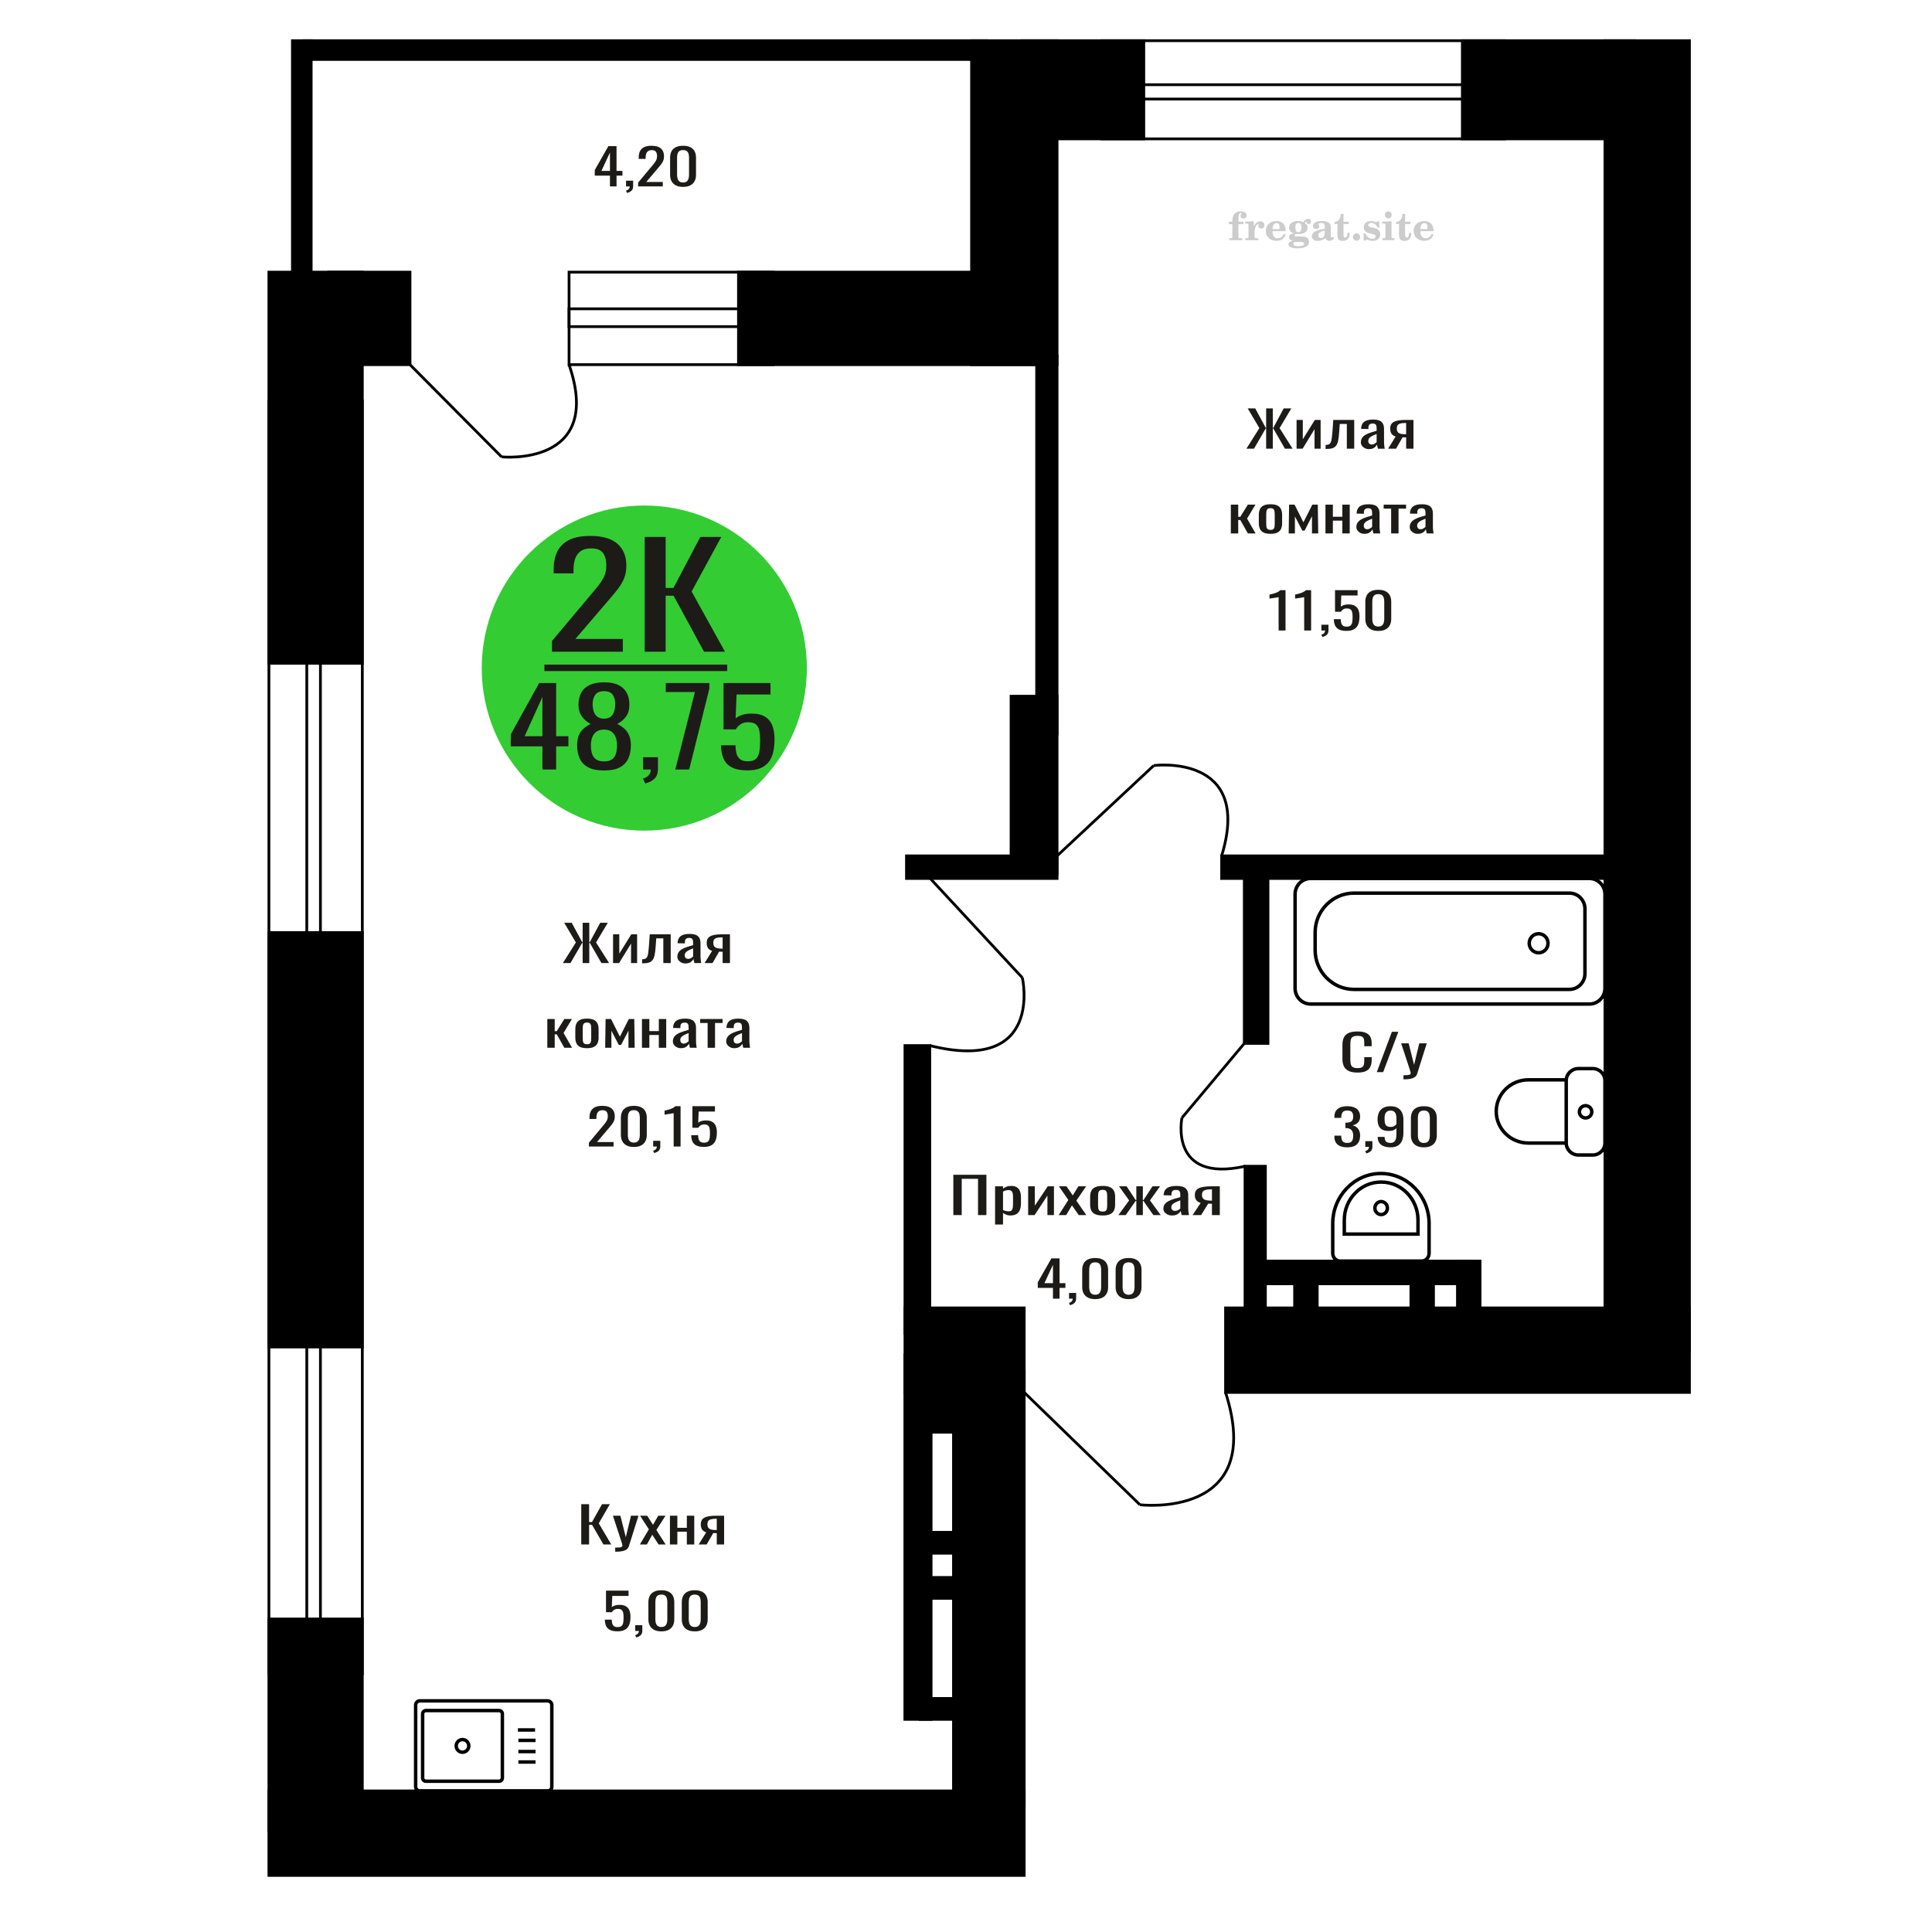 <?xml version="1.0" encoding="UTF-8"?>
<!DOCTYPE svg PUBLIC "-//W3C//DTD SVG 1.1//EN" "http://www.w3.org/Graphics/SVG/1.1/DTD/svg11.dtd">
<!-- Creator: CorelDRAW 2019 -->
<svg xmlns="http://www.w3.org/2000/svg" xml:space="preserve" width="140mm" height="140mm" version="1.1" style="shape-rendering:geometricPrecision; text-rendering:geometricPrecision; image-rendering:optimizeQuality; fill-rule:evenodd; clip-rule:evenodd"
viewBox="0 0 14000 14000"
 xmlns:xlink="http://www.w3.org/1999/xlink">
 <defs>
  <style type="text/css">
   <![CDATA[
    .str0 {stroke:black;stroke-width:25;stroke-miterlimit:22.926}
    .str2 {stroke:black;stroke-width:25.01;stroke-miterlimit:22.926}
    .str1 {stroke:black;stroke-width:20;stroke-miterlimit:22.926}
    .fil1 {fill:none}
    .fil5 {fill:black}
    .fil4 {fill:#1C1B17}
    .fil3 {fill:#33CC33}
    .fil0 {fill:#1C1B17;fill-rule:nonzero}
    .fil2 {fill:#CCCCCC;fill-rule:nonzero}
   ]]>
  </style>
 </defs>
 <g id="Слой_x0020_1">
  <polygon class="fil0" points="6908.24,8804.96 6908.24,8512.83 7147.87,8512.83 7147.87,8804.96 7087.15,8804.96 7087.15,8542.04 6968.96,8542.04 6968.96,8804.96 "/>
  <path id="1" class="fil0" d="M7210.74 8873.49l0 -276.99 57.49 0 0 16.59c6.79,-5.29 15.03,-9.86 24.71,-13.71 9.67,-3.84 21.12,-5.77 34.38,-5.77 16.12,0 28.92,2.83 38.42,8.48 9.49,5.65 16.57,12.74 21.21,21.28 4.67,8.53 7.7,17.19 9.13,25.97 1.45,8.77 2.16,16.29 2.16,22.54l0 50.49c0,14.67 -2.16,28.55 -6.45,41.66 -4.3,13.1 -12.09,23.68 -23.37,31.73 -11.28,8.06 -27.13,12.09 -47.55,12.09 -11.1,0 -20.94,-1.87 -29.55,-5.59 -8.6,-3.73 -16.3,-8 -23.09,-12.81l0 84.04 -57.49 0zm98.85 -95.94c10.03,0 17.19,-2.46 21.48,-7.39 4.31,-4.93 6.99,-11.6 8.06,-20.02 1.08,-8.42 1.63,-17.67 1.63,-27.77l0 -50.49c0,-8.66 -0.73,-16.65 -2.16,-23.99 -1.43,-7.33 -4.47,-13.16 -9.13,-17.49 -4.65,-4.33 -12,-6.49 -22.04,-6.49 -7.5,0 -14.67,1.08 -21.48,3.24 -6.81,2.17 -12.72,4.69 -17.72,7.58l0 133.44c5.36,2.65 11.45,4.87 18.26,6.67 6.81,1.81 14.51,2.71 23.1,2.71z"/>
  <polygon id="2" class="fil0" points="7450.35,8804.96 7450.35,8596.5 7498.71,8596.5 7498.71,8736.8 7592.19,8596.5 7637.32,8596.5 7637.32,8804.96 7590.04,8804.96 7590.04,8663.58 7497.09,8804.96 "/>
  <polygon id="3" class="fil0" points="7671.71,8804.96 7741.54,8695.32 7673.32,8596.5 7728.12,8596.5 7773.78,8662.5 7814.08,8596.5 7870.49,8596.5 7799.57,8700.01 7871.56,8804.96 7816.76,8804.96 7767.87,8734.27 7725.96,8804.96 "/>
  <path id="4" class="fil0" d="M7990.31 8807.85c-22.93,0 -41.02,-3.13 -54.27,-9.38 -13.25,-6.25 -22.65,-15.15 -28.2,-26.69 -5.56,-11.54 -8.33,-25.13 -8.33,-40.76l0 -60.59c0,-15.62 2.77,-29.21 8.33,-40.75 5.55,-11.54 14.95,-20.44 28.2,-26.69 13.25,-6.25 31.34,-9.38 54.27,-9.38 22.92,0 40.92,3.13 54,9.38 13.06,6.25 22.37,15.15 27.93,26.69 5.55,11.54 8.33,25.13 8.33,40.75l0 60.59c0,15.63 -2.78,29.22 -8.33,40.76 -5.56,11.54 -14.87,20.44 -27.93,26.69 -13.08,6.25 -31.08,9.38 -54,9.38zm0 -28.5c11.09,0 18.88,-2.16 23.37,-6.49 4.47,-4.33 7.16,-10.04 8.06,-17.13 0.89,-7.09 1.34,-14.49 1.34,-22.18l0 -65.28c0,-7.93 -0.45,-15.39 -1.34,-22.36 -0.9,-6.97 -3.59,-12.68 -8.06,-17.13 -4.49,-4.45 -12.28,-6.67 -23.37,-6.67 -11.1,0 -18.98,2.22 -23.65,6.67 -4.64,4.45 -7.43,10.16 -8.32,17.13 -0.9,6.97 -1.34,14.43 -1.34,22.36l0 65.28c0,7.69 0.44,15.09 1.34,22.18 0.89,7.09 3.68,12.8 8.32,17.13 4.67,4.33 12.55,6.49 23.65,6.49z"/>
  <polygon id="5" class="fil0" points="8104.21,8804.96 8182.12,8698.57 8109.05,8596.5 8163.85,8596.5 8229.94,8696.76 8234.23,8696.76 8234.23,8596.5 8281.51,8596.5 8281.51,8696.76 8285.81,8696.76 8351.36,8596.5 8406.15,8596.5 8333.08,8698.57 8410.99,8804.96 8357.8,8804.96 8285.81,8702.53 8281.51,8702.53 8281.51,8804.96 8234.23,8804.96 8234.23,8702.53 8229.4,8702.53 8157.4,8804.96 "/>
  <path id="6" class="fil0" d="M8492.66 8807.85c-12.17,0 -22.91,-2.35 -32.24,-7.04 -9.31,-4.69 -16.65,-10.7 -22.02,-18.03 -5.38,-7.33 -8.06,-15.09 -8.06,-23.26 0,-12.99 3.22,-23.93 9.67,-32.82 6.45,-8.9 15.32,-16.41 26.59,-22.54 11.29,-6.14 24.36,-11.49 39.23,-16.05 14.86,-4.57 30.53,-9.02 47.01,-13.35l0 -14.79c0,-8.41 -0.72,-15.38 -2.15,-20.91 -1.44,-5.53 -4.39,-9.68 -8.87,-12.45 -4.47,-2.76 -11.19,-4.14 -20.14,-4.14 -7.88,0 -14.25,1.2 -19.07,3.6 -4.84,2.41 -8.33,5.83 -10.49,10.28 -2.14,4.45 -3.22,9.68 -3.22,15.69l0 10.46 -56.95 -1.44c0.72,-23.09 8.6,-40.1 23.64,-51.04 15.05,-10.94 38.33,-16.41 69.84,-16.41 30.81,0 52.66,5.65 65.56,16.95 12.89,11.3 19.34,27.65 19.34,49.05l0 95.22c0,6.49 0.26,12.74 0.8,18.75 0.54,6.01 1.25,11.6 2.15,16.77 0.89,5.17 1.69,10.04 2.42,14.61l-52.66 0c-1.07,-3.85 -2.41,-8.72 -4.02,-14.61 -1.62,-5.89 -2.78,-11.24 -3.5,-16.05 -3.57,8.18 -10.47,15.81 -20.68,22.91 -10.21,7.09 -24.26,10.64 -42.18,10.64zm22.57 -33.19c5.73,0 11.11,-1.08 16.11,-3.24 5.02,-2.17 9.49,-4.63 13.44,-7.39 3.93,-2.77 6.63,-4.99 8.06,-6.68l0 -59.15c-8.95,3.37 -17.37,6.74 -25.25,10.1 -7.88,3.37 -14.78,6.92 -20.69,10.64 -5.92,3.73 -10.56,7.94 -13.98,12.63 -3.39,4.68 -5.09,10.03 -5.09,16.05 0,8.41 2.32,15.02 6.99,19.83 4.64,4.81 11.45,7.21 20.41,7.21z"/>
  <path id="7" class="fil0" d="M8642.03 8804.96l58.56 -88.36c-10.03,-2.65 -18.18,-6.61 -24.45,-11.9 -6.27,-5.29 -10.83,-11.79 -13.7,-19.48 -2.86,-7.69 -4.29,-16.35 -4.29,-25.97 0,-11.06 2.14,-20.55 6.43,-28.49 4.31,-7.93 11.11,-14.43 20.42,-19.47 9.32,-5.05 21.68,-8.78 37.07,-11.18 15.4,-2.41 34.39,-3.61 56.95,-3.61l60.18 0 0 208.46 -56.95 0 0 -82.23c-5.73,0 -10.56,-0.06 -14.51,-0.18 -3.93,-0.12 -8.24,-0.3 -12.88,-0.54l-51.06 82.95 -61.77 0zm133.77 -104.59c0.72,0 1.88,0 3.5,0 1.61,0 2.59,0 2.95,0l0 -81.87c-0.36,0 -1.34,0 -2.95,0 -1.62,0 -2.61,0 -2.96,0 -16.84,0 -30.18,1.38 -40.03,4.15 -9.85,2.76 -16.74,7.09 -20.68,12.98 -3.95,5.89 -5.91,13.77 -5.91,23.62 0,13.71 4.57,23.93 13.7,30.66 9.14,6.73 26.59,10.22 52.38,10.46z"/>
  <path class="fil1 str0" d="M3042.17 12325.1l926.3 0c16.62,0 30.22,13.7 30.22,30.45l0 591.72c0,16.75 -13.6,30.45 -30.22,30.45l-926.3 0c-16.62,0 -30.22,-13.7 -30.22,-30.45l0 -591.72c0,-16.75 13.6,-30.45 30.22,-30.45zm44.05 70.28l530.42 0c13.05,0 23.71,10.75 23.71,23.89l0 464.27c0,13.15 -10.66,23.9 -23.71,23.9l-530.42 0c-13.04,0 -23.71,-10.75 -23.71,-23.9l0 -464.27c0,-13.14 10.67,-23.89 23.71,-23.89zm265.21 210.1c25.17,0 45.57,20.56 45.57,45.93 0,25.36 -20.4,45.92 -45.57,45.92 -25.17,0 -45.57,-20.56 -45.57,-45.92 0,-25.37 20.4,-45.93 45.57,-45.93zm401.57 -69.53l124.21 0m-120.76 75.57l124.22 0m-124.22 80.97l124.22 0m-124.22 75.56l124.22 0"/>
  <path class="fil0" d="M9837.26 7772.19c-28.79,0 -51.13,-4.33 -67.02,-12.99 -15.9,-8.65 -26.95,-20.32 -33.15,-34.98 -6.18,-14.67 -9.28,-31.02 -9.28,-49.05l0 -103.15c0,-19.72 3.1,-36.91 9.28,-51.57 6.2,-14.67 17.25,-26.03 33.15,-34.09 15.89,-8.05 38.23,-12.08 67.02,-12.08 25.43,0 45.6,3.37 60.49,10.1 14.88,6.73 25.6,16.35 32.13,28.85 6.53,12.5 9.78,27.53 9.78,45.08l0 23.09 -53.71 0 0 -20.56c0,-10.82 -0.75,-20.38 -2.26,-28.67 -1.51,-8.3 -5.61,-14.73 -12.3,-19.3 -6.7,-4.57 -17.9,-6.85 -33.63,-6.85 -16.06,0 -27.78,2.46 -35.15,7.39 -7.36,4.93 -12.14,11.9 -14.31,20.92 -2.17,9.02 -3.25,19.54 -3.25,31.56l0 115.77c0,14.67 1.67,26.27 5.01,34.8 3.35,8.54 8.88,14.61 16.57,18.22 7.7,3.6 18.07,5.41 31.13,5.41 15.39,0 26.43,-2.47 33.13,-7.4 6.69,-4.93 10.87,-11.72 12.55,-20.37 1.67,-8.66 2.51,-18.76 2.51,-30.3l0 -21.64 53.71 0 0 21.64c0,17.79 -3,33.48 -9.03,47.07 -6.03,13.58 -16.4,24.16 -31.12,31.74 -14.73,7.57 -35.48,11.36 -62.25,11.36z"/>
  <polygon id="1" class="fil0" points="9976.82,7768.94 10086.25,7476.81 10132.94,7476.81 10023,7768.94 "/>
  <path id="2" class="fil0" d="M10170.09 7821.24l0 -29.58c13.06,0 23.43,-0.42 31.12,-1.26 7.7,-0.84 13.23,-2.41 16.57,-4.69 3.35,-2.28 5.02,-5.47 5.02,-9.56 0,-2.16 -1.17,-6.97 -3.52,-14.42 -2.34,-7.46 -4.84,-15.39 -7.53,-23.81l-58.23 -177.44 54.22 0 39.16 155.8 37.65 -155.8 54.22 0 -69.28 220c-3.01,10.1 -8.53,18.09 -16.57,23.99 -8.03,5.89 -18.33,10.15 -30.87,12.8 -12.55,2.64 -27.7,3.97 -45.43,3.97l-6.53 0z"/>
  <path class="fil2" d="M8905.12 1624.24l0 -17.78 25.02 0 0 -5.65c0,-21.97 5.22,-38.99 15.71,-51.17 10.49,-12.19 25.21,-18.26 44.12,-18.26 13.27,0 23.76,2.73 31.52,8.14 7.76,5.41 11.66,12.7 11.66,21.87 0,6.82 -2.07,12.19 -6.21,16.09 -4.14,3.9 -9.87,5.83 -17.26,5.83 -6.07,0 -11.01,-1.78 -14.82,-5.36 -3.81,-3.57 -5.73,-8.18 -5.73,-13.78 0,-5.88 2.63,-11.1 7.95,-15.71 1.08,-1.08 1.64,-1.79 1.64,-2.07 0,-0.99 -0.47,-1.74 -1.36,-2.16 -0.94,-0.47 -2.45,-0.71 -4.57,-0.71 -7,0 -11.85,3.58 -14.53,10.68 -2.73,7.1 -4.09,21.54 -4.09,43.32l0 8.94 35.51 0 0 17.78 -35.51 0 0 91.43c0,4.14 0.84,6.97 2.59,8.47 1.74,1.51 5.08,2.26 10.01,2.26l15.06 0 0 14.11 -93.7 0 0 -14.11 12.37 -0.28c3.76,-0.19 6.3,-0.99 7.67,-2.5 1.31,-1.45 1.97,-4.09 1.97,-7.95l0 -91.43 -25.02 0z"/>
  <path id="1" class="fil2" d="M9024.12 1740.51l0 -14.11 13.22 -0.28c3.86,-0.29 6.44,-1.13 7.71,-2.54 1.27,-1.41 1.93,-4.05 1.93,-7.91l0 -84.47c0,-4.52 -0.99,-7.53 -3.01,-8.99 -2.02,-1.46 -6.21,-2.21 -12.56,-2.21 -0.84,0 -2.21,0.05 -4.09,0.14 -1.88,0.1 -3.29,0.14 -4.33,0.14l0 -13.82 62.89 -3.11 0 38.85c5.55,-12.74 12.14,-22.39 19.9,-28.88 7.71,-6.44 16.41,-9.69 26.15,-9.69 9.03,0 16.37,2.54 22.01,7.58 5.65,5.08 8.47,11.52 8.47,19.42 0,7.72 -2.07,13.88 -6.26,18.53 -4.18,4.66 -9.69,6.97 -16.51,6.97 -6.35,0 -11.52,-2.03 -15.52,-6.12 -4,-4.09 -6.02,-9.41 -6.02,-15.94 0,-2.59 0.42,-4.94 1.27,-7.15 0.8,-2.21 2.12,-4.33 3.86,-6.35 -10.49,3.38 -18.44,10.67 -23.94,21.77 -5.51,11.11 -8.28,25.59 -8.28,43.42l0 29.91c0,3.86 0.66,6.5 1.97,7.95 1.37,1.51 3.91,2.31 7.67,2.5l18.02 0.28 0 14.11 -94.55 0z"/>
  <path id="2" class="fil2" d="M9303.57 1693.94l12.42 5.93c-4.42,14.77 -12.14,26.01 -23.19,33.68 -11.1,7.67 -25.17,11.48 -42.24,11.48 -23.43,0 -42.29,-6.59 -56.68,-19.71 -14.35,-13.13 -21.54,-30.34 -21.54,-51.65 0,-21.26 7.15,-38.57 21.4,-51.83 14.3,-13.27 32.97,-19.9 56.02,-19.9 21.02,0 37.35,6.07 49.01,18.25 11.67,12.14 17.5,29.21 17.5,51.13l0 3.71 -94.83 0 0 1.93c0,16.33 3.3,28.65 9.83,36.97 6.59,8.33 16.37,12.47 29.31,12.47 9.45,0 17.78,-2.73 24.93,-8.19 7.19,-5.45 13.21,-13.54 18.06,-24.27zm-82.13 -33.58l43.37 0c2.96,0 5.03,-0.66 6.21,-1.93 1.18,-1.27 1.79,-3.62 1.79,-7.05 0,-12.14 -1.84,-20.98 -5.46,-26.49 -3.62,-5.5 -9.31,-8.27 -17.12,-8.27 -8.98,0 -15.85,3.62 -20.6,10.81 -4.71,7.25 -7.43,18.21 -8.19,32.93z"/>
  <path id="3" class="fil2" d="M9368.1 1745.64c-9.12,-2.31 -15.99,-5.69 -20.65,-10.26 -4.65,-4.56 -6.96,-10.16 -6.96,-16.88 0,-7.43 3.06,-13.55 9.22,-18.39 6.16,-4.8 15.05,-8.09 26.62,-9.84 -11.38,-3.05 -20.03,-8.04 -26.01,-15.05 -5.97,-6.96 -8.98,-15.47 -8.98,-25.49 0,-14.3 6.07,-25.97 18.2,-34.9 12.14,-8.99 27.99,-13.45 47.56,-13.45 6.91,0 13.4,0.7 19.56,2.07 6.17,1.36 12.14,3.43 17.92,6.16l4.85 -7.01c3.76,-5.36 8.28,-9.46 13.5,-12.37 5.22,-2.92 10.68,-4.38 16.37,-4.38 6.25,0 11.33,1.79 15.28,5.37 3.96,3.62 5.93,8.23 5.93,13.82 0,5.51 -1.5,10.02 -4.56,13.46 -3.01,3.43 -6.96,5.17 -11.81,5.17 -3.34,0 -6.16,-0.7 -8.56,-2.12 -2.4,-1.45 -4.33,-3.62 -5.78,-6.53 -0.57,-1.13 -0.9,-2.5 -1.09,-4.14 -0.28,-2.31 -1.27,-3.48 -2.91,-3.58 -1.65,0 -3.48,0.8 -5.51,2.4 -2.02,1.6 -3.66,3.62 -4.93,6.07 6.96,4.8 12.04,9.92 15.24,15.43 3.19,5.55 4.79,11.9 4.79,19.05 0,14.34 -5.83,25.58 -17.45,33.72 -11.62,8.14 -27.75,12.23 -48.4,12.23 -1.74,0 -4.18,-0.09 -7.34,-0.28 -3.1,-0.19 -5.36,-0.28 -6.72,-0.28 -4.33,0 -7.72,0.8 -10.11,2.44 -2.45,1.6 -3.67,3.81 -3.67,6.64 0,3.24 1.08,5.5 3.24,6.77 2.17,1.27 5.93,1.93 11.34,1.93l20.46 0c10.72,0 20.08,0.33 28.03,1.03 8,0.71 13.45,1.6 16.51,2.68 7.72,2.78 13.74,7.34 18.06,13.78 4.33,6.45 6.5,13.88 6.5,22.3 0,14.86 -7.06,26.29 -21.17,34.29 -14.11,8 -34.34,11.99 -60.73,11.99 -22.43,0 -39.32,-2.44 -50.65,-7.29 -11.34,-4.89 -17.03,-12.13 -17.03,-21.77 0,-6.35 2.77,-11.62 8.28,-15.9 5.5,-4.28 13.36,-7.25 23.56,-8.89zm13.88 7.85c-3.58,1.46 -6.12,3.15 -7.62,5.04 -1.51,1.88 -2.26,4.32 -2.26,7.38 0,6.16 2.68,10.72 8,13.64 5.31,2.96 13.59,4.42 24.83,4.42 15.24,0 26.53,-1.41 33.82,-4.18 7.29,-2.83 10.96,-7.15 10.96,-13.08 0,-4.66 -1.97,-8.04 -5.93,-10.11 -3.95,-2.07 -10.72,-3.11 -20.32,-3.11l-41.48 0zm4.8 -104.51c0,11.61 1.74,20.08 5.22,25.4 3.53,5.31 8.98,7.99 16.46,7.99 7.53,0 13.08,-2.68 16.7,-8.09 3.57,-5.36 5.36,-13.78 5.36,-25.3 0,-11.29 -1.79,-19.66 -5.36,-25.07 -3.62,-5.41 -9.17,-8.14 -16.7,-8.14 -7.48,0 -12.93,2.73 -16.46,8.14 -3.48,5.41 -5.22,13.78 -5.22,25.07z"/>
  <path id="4" class="fil2" d="M9599.34 1672.21c-16.7,2.68 -28.6,6.63 -35.66,11.86 -7.1,5.22 -10.63,12.55 -10.63,22.06 0,5.78 1.6,10.34 4.75,13.78 3.15,3.38 7.43,5.08 12.75,5.08 8.7,0 15.71,-3.25 20.93,-9.74 5.22,-6.49 7.86,-15.38 7.86,-26.67l0 -16.37zm43.74 35.75c0,4.52 0.8,7.71 2.4,9.64 1.6,1.93 4.23,2.87 7.81,2.87 1.64,0 3.52,-0.47 5.64,-1.46 2.12,-0.94 3.43,-1.41 4,-1.41 1.08,0 1.97,0.33 2.63,1.08 0.61,0.76 0.94,1.79 0.94,3.2 0,5.88 -3.34,11.25 -10.06,16.14 -6.73,4.84 -14.77,7.29 -24.13,7.29 -7.01,0 -12.98,-1.84 -17.92,-5.55 -4.99,-3.72 -7.9,-8.52 -8.85,-14.35 -7.71,6.3 -16.46,11.2 -26.24,14.68 -9.79,3.48 -19.85,5.22 -30.25,5.22 -13.5,0 -23.99,-2.92 -31.42,-8.8 -7.43,-5.88 -11.14,-14.16 -11.14,-24.83 0,-14.21 7.47,-25.64 22.38,-34.2 14.92,-8.61 38.53,-15.05 70.75,-19.38l0 -15.33c0,-9.93 -1.98,-16.94 -5.93,-21.07 -3.95,-4.14 -10.53,-6.21 -19.71,-6.21 -5.97,0 -11,0.98 -15.05,2.96 -4.09,1.98 -6.16,4.28 -6.16,6.82 0,0.66 1.22,2.54 3.67,5.69 2.44,3.11 3.67,6.59 3.67,10.49 0,5.32 -2.07,9.6 -6.26,12.89 -4.18,3.24 -9.64,4.89 -16.32,4.89 -6.82,0 -12.47,-1.97 -16.98,-5.93 -4.47,-3.95 -6.73,-8.89 -6.73,-14.86 0,-11.76 5.65,-20.88 16.94,-27.37 11.33,-6.45 27.28,-9.69 47.97,-9.69 11.57,0 21.73,1.17 30.53,3.52 8.75,2.31 15.99,5.79 21.68,10.35 4.52,3.53 7.67,7.48 9.46,11.95 1.79,4.42 2.68,11.24 2.68,20.41l0 60.35z"/>
  <path id="5" class="fil2" d="M9779.82 1687.17c0,0.66 0.09,1.65 0.24,2.96 0.14,1.32 0.18,2.31 0.18,2.97 0,16.51 -4.37,29.39 -13.12,38.66 -8.8,9.22 -20.98,13.83 -36.55,13.83 -14.2,0 -24.32,-3.34 -30.29,-10.07 -5.97,-6.68 -8.94,-18.48 -8.94,-35.41l0 -77 -20.32 0 0 -15.15c13.97,-0.89 24.84,-6.35 32.55,-16.27 7.72,-9.93 11.95,-23.95 12.7,-41.96l19.38 0 0 56.73 38.1 0 0 16.65 -38.1 0 0 74.78c0,9.55 0.9,15.9 2.64,19.01 1.74,3.15 4.79,4.7 9.22,4.7 5.41,0 9.5,-2.87 12.32,-8.56 2.77,-5.69 4.33,-14.3 4.61,-25.87l15.38 0z"/>
  <path id="6" class="fil2" d="M9829.73 1691.4c7.15,0 13.35,2.59 18.58,7.81 5.22,5.18 7.85,11.38 7.85,18.63 0,7.29 -2.59,13.54 -7.81,18.77 -5.17,5.22 -11.38,7.85 -18.62,7.85 -7.2,0 -13.36,-2.63 -18.54,-7.85 -5.22,-5.23 -7.8,-11.48 -7.8,-18.77 0,-7.15 2.63,-13.36 7.85,-18.58 5.22,-5.22 11.38,-7.86 18.49,-7.86z"/>
  <path id="7" class="fil2" d="M9881 1690.84l12.18 0c5.79,12.79 13.12,22.58 22.01,29.35 8.94,6.77 18.87,10.16 29.87,10.16 7.2,0 12.89,-1.6 17.08,-4.75 4.23,-3.2 6.35,-7.43 6.35,-12.79 0,-4.8 -1.84,-8.47 -5.55,-11.06 -3.72,-2.59 -11.62,-5.13 -23.76,-7.62 -20.84,-4 -35.51,-9.64 -44.02,-16.84 -8.52,-7.19 -12.75,-17.26 -12.75,-30.19 0,-14.35 4.75,-25.45 14.25,-33.31 9.5,-7.9 23,-11.85 40.45,-11.85 6.49,0 12.7,0.8 18.49,2.45 5.83,1.64 11.15,3.99 15.94,7.1l11.06 -7.57 11.61 0 1.37 45.15 -13.27 0c-4.93,-10.58 -11.33,-18.91 -19.14,-24.88 -7.81,-5.98 -16.18,-8.99 -25.16,-8.99 -6.82,0 -12.37,1.51 -16.65,4.57 -4.33,3.05 -6.5,6.86 -6.5,11.47 0,8.75 11.15,15.1 33.4,19.05 2.68,0.47 4.75,0.85 6.21,1.13 15.71,2.92 27.56,8.23 35.46,15.95 7.91,7.71 11.86,17.73 11.86,30.01 0,14.81 -4.99,26.53 -14.96,35.18 -9.97,8.7 -23.57,13.03 -40.83,13.03 -7.71,0 -15.05,-0.89 -21.92,-2.73 -6.91,-1.83 -13.12,-4.47 -18.76,-7.95l-12.14 8.42 -11.34 0 -0.84 -52.49z"/>
  <path id="8" class="fil2" d="M10035.32 1557.07c0,-7.01 2.4,-12.94 7.25,-17.78 4.84,-4.89 10.67,-7.34 17.59,-7.34 6.63,0 12.37,2.45 17.26,7.38 4.85,4.94 7.29,10.82 7.29,17.74 0,6.91 -2.4,12.84 -7.24,17.87 -4.85,5.03 -10.59,7.53 -17.31,7.53 -6.92,0 -12.75,-2.45 -17.59,-7.39 -4.85,-4.94 -7.25,-10.91 -7.25,-18.01zm48.26 158.56c0,3.95 0.66,6.68 1.93,8.09 1.32,1.41 3.91,2.21 7.76,2.4l11.2 0.28 0 14.11 -87.21 0 0 -14.11 12.28 -0.28c3.81,-0.19 6.39,-0.99 7.71,-2.5 1.37,-1.45 2.02,-4.14 2.02,-7.99l0 -84.48c0,-4.47 -0.98,-7.48 -3.01,-8.94 -2.02,-1.46 -6.16,-2.21 -12.41,-2.21 -0.85,0 -2.17,0.05 -4.1,0.14 -1.88,0.1 -3.34,0.14 -4.46,0.14l0 -13.82 68.29 -3.11 0 112.28z"/>
  <path id="9" class="fil2" d="M10226.29 1687.17c0,0.66 0.09,1.65 0.24,2.96 0.14,1.32 0.18,2.31 0.18,2.97 0,16.51 -4.37,29.39 -13.12,38.66 -8.8,9.22 -20.98,13.83 -36.55,13.83 -14.2,0 -24.32,-3.34 -30.29,-10.07 -5.97,-6.68 -8.94,-18.48 -8.94,-35.41l0 -77 -20.32 0 0 -15.15c13.97,-0.89 24.84,-6.35 32.55,-16.27 7.72,-9.93 11.95,-23.95 12.7,-41.96l19.38 0 0 56.73 38.1 0 0 16.65 -38.1 0 0 74.78c0,9.55 0.9,15.9 2.64,19.01 1.74,3.15 4.79,4.7 9.22,4.7 5.41,0 9.5,-2.87 12.32,-8.56 2.77,-5.69 4.33,-14.3 4.61,-25.87l15.38 0z"/>
  <path id="10" class="fil2" d="M10374.88 1693.94l12.42 5.93c-4.42,14.77 -12.14,26.01 -23.19,33.68 -11.1,7.67 -25.17,11.48 -42.24,11.48 -23.43,0 -42.29,-6.59 -56.68,-19.71 -14.35,-13.13 -21.54,-30.34 -21.54,-51.65 0,-21.26 7.15,-38.57 21.4,-51.83 14.3,-13.27 32.97,-19.9 56.02,-19.9 21.02,0 37.35,6.07 49.01,18.25 11.67,12.14 17.5,29.21 17.5,51.13l0 3.71 -94.83 0 0 1.93c0,16.33 3.3,28.65 9.83,36.97 6.59,8.33 16.37,12.47 29.31,12.47 9.45,0 17.78,-2.73 24.93,-8.19 7.19,-5.45 13.21,-13.54 18.06,-24.27zm-82.13 -33.58l43.37 0c2.96,0 5.03,-0.66 6.21,-1.93 1.18,-1.27 1.79,-3.62 1.79,-7.05 0,-12.14 -1.84,-20.98 -5.46,-26.49 -3.62,-5.5 -9.31,-8.27 -17.12,-8.27 -8.98,0 -15.85,3.62 -20.6,10.81 -4.71,7.25 -7.43,18.21 -8.19,32.93z"/>
  <circle class="fil3" cx="4668.86" cy="4841.13" r="1178.01"/>
  <path class="fil0" d="M3930.48 5576.2l0 -167.85 -229.3 0 0 -86.62 205.87 -372.05 122.94 0 0 385.19 88.8 0 0 73.48 -88.8 0 0 167.85 -99.51 0zm-128.8 -241.33l128.8 0 0 -284.64 -128.8 284.64z"/>
  <path id="1" class="fil0" d="M4377.35 5583.16c-47.48,0 -85.54,-7.48 -114.16,-22.43 -28.63,-14.95 -49.28,-36.22 -61.95,-63.81 -12.69,-27.59 -19.04,-59.95 -19.04,-97.07 0,-21.15 2.28,-39.71 6.84,-55.69 4.55,-15.99 11.21,-30.04 19.99,-42.16 8.79,-12.12 19.2,-22.69 31.24,-31.71 12.03,-9.03 25.2,-17.15 39.5,-24.37 -26.01,-13.92 -47.15,-32.1 -63.41,-54.53 -16.27,-22.43 -24.4,-50.92 -24.4,-85.47 0,-33 6.51,-61.62 19.52,-85.85 13.01,-24.24 33.34,-42.93 60.98,-56.08 27.65,-13.15 62.6,-19.72 104.89,-19.72 42.28,0 76.92,6.57 103.92,19.72 26.99,13.15 46.99,31.84 59.99,56.08 13.02,24.23 19.52,52.85 19.52,85.85 0,35.07 -7.96,63.69 -23.91,85.86 -15.93,22.17 -37.24,40.22 -63.9,54.14 14.31,7.22 27.48,15.34 39.52,24.37 12.03,9.02 22.44,19.59 31.22,31.71 8.78,12.12 15.6,26.17 20.49,42.16 4.88,15.98 7.31,34.54 7.31,55.69 0,37.12 -6.34,69.48 -19.02,97.07 -12.69,27.59 -33.18,48.86 -61.47,63.81 -28.3,14.95 -66.19,22.43 -113.67,22.43zm0 -65.74c25.37,0 44.88,-5.16 58.54,-15.47 13.66,-10.32 22.94,-24.24 27.8,-41.77 4.89,-17.53 7.32,-37.13 7.32,-58.79 0,-19.59 -2.76,-38.03 -8.29,-55.3 -5.52,-17.27 -15.12,-31.46 -28.78,-42.54 -13.66,-11.09 -32.52,-16.63 -56.59,-16.63 -24.07,0 -43.09,5.41 -57.08,16.24 -13.99,10.83 -23.91,24.88 -29.76,42.16 -5.85,17.27 -8.78,35.96 -8.78,56.07 0,21.66 2.6,41.26 7.81,58.79 5.2,17.53 14.8,31.45 28.77,41.77 13.99,10.31 33.67,15.47 59.04,15.47zm0 -309.4c22.11,-0.51 38.86,-5.93 50.24,-16.24 11.39,-10.31 19.35,-23.59 23.91,-39.83 4.55,-16.25 6.83,-33.13 6.83,-50.67 0,-25.78 -5.85,-47.69 -17.56,-65.74 -11.71,-18.05 -32.84,-27.07 -63.42,-27.07 -30.58,0 -52.04,9.02 -64.4,27.07 -12.36,18.05 -18.54,39.96 -18.54,65.74 0,17.54 2.28,34.42 6.83,50.67 4.56,16.24 12.85,29.52 24.88,39.83 12.03,10.31 29.12,15.73 51.23,16.24z"/>
  <path id="2" class="fil0" d="M4675.92 5677.53l-16.59 -35.58c17.56,-4.65 31.39,-12.77 41.47,-24.37 10.08,-11.6 15.12,-25.39 15.12,-41.38l-55.61 0 0 -88.95 107.33 0 0 87.4c0,27.33 -7.48,49.12 -22.44,65.36 -14.96,16.25 -38.06,28.75 -69.28,37.52z"/>
  <polygon id="3" class="fil0" points="4893.5,5576.2 5035.95,5014.65 4824.23,5014.65 4824.23,4949.68 5140.35,4949.68 5140.35,4989.9 4994,5576.2 "/>
  <path id="4" class="fil0" d="M5416.48 5582.39c-47.49,0 -85.21,-7.22 -113.19,-21.66 -27.96,-14.44 -47.97,-35.32 -60,-62.65 -12.04,-27.33 -18.05,-59.82 -18.05,-97.46l104.41 0c0,18.56 1.94,36.74 5.85,54.53 3.9,17.79 12.2,32.49 24.87,44.09 12.7,11.6 32.05,17.4 58.06,17.4 28.62,0 49.11,-6.57 61.47,-19.72 12.36,-13.15 20.17,-30.94 23.42,-53.37 3.25,-22.43 4.87,-47.83 4.87,-76.19 0,-28.36 -1.94,-52.47 -5.85,-72.32 -3.9,-19.85 -12.04,-35.06 -24.4,-45.64 -12.35,-10.57 -31.86,-15.85 -58.53,-15.85 -21.47,0 -39.68,5.28 -54.65,15.85 -14.96,10.58 -26.01,22.56 -33.17,35.97l-88.78 0 0 -335.69 340.51 0 0 82.76 -245.88 0 -6.82 173.26c13,-10.83 29.1,-19.33 48.3,-25.52 19.19,-6.19 41.13,-9.28 65.86,-9.28 42.93,0 76.58,7.99 100.98,23.97 24.39,15.99 41.63,37.9 51.72,65.75 10.08,27.85 15.12,59.82 15.12,95.91 0,31.97 -2.94,61.75 -8.79,89.34 -5.85,27.59 -16.1,51.56 -30.73,71.93 -14.63,20.37 -34.64,36.23 -60.01,47.57 -25.36,11.35 -57.57,17.02 -96.59,17.02z"/>
  <path class="fil0" d="M4000.01 4722.69l0 -78.06 276.77 -329.68c20.6,-24.65 39.63,-47.59 57.1,-68.81 17.46,-21.23 31.8,-43.65 43,-67.27 11.19,-23.63 16.78,-50.84 16.78,-81.65 0,-38.35 -8.06,-68.47 -24.17,-90.38 -16.13,-21.91 -44.34,-32.87 -84.66,-32.87 -34.02,0 -60.45,7.19 -79.26,21.57 -18.81,14.38 -31.8,33.21 -38.97,56.49 -7.15,23.28 -10.74,48.27 -10.74,74.97l0 27.73 -143.77 0 0 -28.76c0,-49.98 8.74,-92.94 26.21,-128.89 17.46,-35.95 45.68,-63.85 84.63,-83.71 38.98,-19.85 90.7,-29.78 155.19,-29.78 87.78,0 153.16,19 196.16,57 42.99,38 64.5,90.55 64.5,157.65 0,35.61 -5.6,66.76 -16.8,93.47 -11.2,26.7 -25.76,51.69 -43.67,74.97 -17.92,23.28 -37.62,47.24 -59.11,71.89l-249.9 291.69 343.94 0 0 92.43 -513.23 0z"/>
  <polygon id="1" class="fil0" points="4671.78,4722.69 4671.78,3890.78 4823.6,3890.78 4823.6,4260.52 4880.04,4260.52 5074.85,3890.78 5226.68,3890.78 5011.71,4286.19 5253.55,4722.69 5101.72,4722.69 4881.37,4317.01 4823.6,4317.01 4823.6,4722.69 "/>
  <polygon id="2" class="fil4" points="3944.92,4816.06 5269.66,4816.06 5269.66,4862.74 3944.92,4862.74 "/>
  <polygon class="fil0" points="4211.99,11191.88 4211.99,10899.75 4268.72,10899.75 4268.72,11029.58 4289.8,11029.58 4362.6,10899.75 4419.32,10899.75 4339,11038.6 4429.37,11191.88 4372.63,11191.88 4290.3,11049.42 4268.72,11049.42 4268.72,11191.88 "/>
  <path id="1" class="fil0" d="M4457.99 11244.18l0 -29.58c13.05,0 23.42,-0.42 31.12,-1.26 7.7,-0.84 13.23,-2.41 16.57,-4.69 3.35,-2.28 5.02,-5.47 5.02,-9.56 0,-2.16 -1.17,-6.97 -3.52,-14.42 -2.34,-7.46 -4.84,-15.39 -7.53,-23.81l-58.23 -177.44 54.22 0 39.16 155.8 37.65 -155.8 54.21 0 -69.27 220c-3.01,10.1 -8.54,18.09 -16.57,23.99 -8.03,5.89 -18.33,10.15 -30.87,12.8 -12.56,2.64 -27.7,3.97 -45.43,3.97l-6.53 0z"/>
  <polygon id="2" class="fil0" points="4636.71,11191.88 4701.97,11082.24 4638.22,10983.42 4689.43,10983.42 4732.09,11049.42 4769.74,10983.42 4822.46,10983.42 4756.19,11086.93 4823.46,11191.88 4772.25,11191.88 4726.57,11121.19 4687.41,11191.88 "/>
  <polygon id="3" class="fil0" points="4854.6,11191.88 4854.6,10983.42 4908.31,10983.42 4908.31,11071.06 4977.09,11071.06 4977.09,10983.42 5030.81,10983.42 5030.81,11191.88 4977.09,11191.88 4977.09,11099.19 4908.31,11099.19 4908.31,11191.88 "/>
  <path id="4" class="fil0" d="M5062.93 11191.88l54.72 -88.36c-9.37,-2.65 -16.98,-6.61 -22.84,-11.9 -5.86,-5.29 -10.12,-11.79 -12.81,-19.48 -2.67,-7.69 -4.01,-16.35 -4.01,-25.97 0,-11.06 2.01,-20.55 6.02,-28.49 4.02,-7.93 10.38,-14.43 19.08,-19.47 8.7,-5.05 20.25,-8.78 34.63,-11.18 14.39,-2.41 32.14,-3.61 53.22,-3.61l56.23 0 0 208.46 -53.21 0 0 -82.23c-5.36,0 -9.87,-0.06 -13.56,-0.18 -3.68,-0.12 -7.7,-0.3 -12.04,-0.54l-47.7 82.95 -57.73 0zm125 -104.59c0.67,0 1.75,0 3.27,0 1.5,0 2.42,0 2.76,0l0 -81.87c-0.34,0 -1.26,0 -2.76,0 -1.52,0 -2.44,0 -2.77,0 -15.73,0 -28.2,1.38 -37.4,4.15 -9.2,2.76 -15.65,7.09 -19.32,12.98 -3.69,5.89 -5.53,13.77 -5.53,23.62 0,13.71 4.28,23.93 12.81,30.66 8.53,6.73 24.84,10.22 48.94,10.46z"/>
  <path class="fil0" d="M7630.06 9410.71l0 -78.26 -110.01 0 0 -40.4 98.78 -173.47 58.99 0 0 179.6 42.61 0 0 34.27 -42.61 0 0 78.26 -47.76 0zm-61.8 -112.53l61.8 0 0 -132.72 -61.8 132.72z"/>
  <path id="1" class="fil0" d="M7754.14 9457.96l-7.96 -16.59c8.43,-2.17 15.06,-5.95 19.89,-11.36 4.84,-5.41 7.25,-11.85 7.25,-19.3l-26.67 0 0 -41.48 51.49 0 0 40.76c0,12.74 -3.59,22.9 -10.77,30.47 -7.18,7.58 -18.25,13.41 -33.23,17.5z"/>
  <path id="2" class="fil0" d="M7936.25 9413.96c-21.53,0 -39.24,-3.73 -53.13,-11.18 -13.89,-7.46 -24.2,-17.68 -30.91,-30.66 -6.71,-12.98 -10.06,-27.77 -10.06,-44.36l0 -125.87c0,-17.07 3.27,-32.04 9.83,-44.9 6.55,-12.87 16.78,-22.91 30.67,-30.12 13.88,-7.21 31.75,-10.82 53.6,-10.82 21.85,0 39.65,3.61 53.38,10.82 13.73,7.21 23.87,17.25 30.43,30.12 6.55,12.86 9.83,27.83 9.83,44.9l0 125.87c0,16.83 -3.35,31.74 -10.07,44.72 -6.71,12.98 -16.94,23.14 -30.66,30.48 -13.73,7.33 -31.37,11 -52.91,11zm0 -31.74c11.87,0 20.84,-2.65 26.92,-7.94 6.09,-5.29 10.3,-12.08 12.65,-20.37 2.34,-8.3 3.5,-16.89 3.5,-25.79l0 -126.59c0,-9.38 -1.09,-18.22 -3.27,-26.51 -2.19,-8.3 -6.32,-14.97 -12.41,-20.02 -6.09,-5.05 -15.21,-7.57 -27.39,-7.57 -12.17,0 -21.38,2.52 -27.62,7.57 -6.25,5.05 -10.45,11.72 -12.65,20.02 -2.18,8.29 -3.27,17.13 -3.27,26.51l0 126.59c0,8.9 1.17,17.49 3.51,25.79 2.35,8.29 6.71,15.08 13.11,20.37 6.4,5.29 15.37,7.94 26.92,7.94z"/>
  <path id="3" class="fil0" d="M8178.3 9413.96c-21.54,0 -39.24,-3.73 -53.13,-11.18 -13.89,-7.46 -24.2,-17.68 -30.91,-30.66 -6.71,-12.98 -10.06,-27.77 -10.06,-44.36l0 -125.87c0,-17.07 3.27,-32.04 9.83,-44.9 6.55,-12.87 16.78,-22.91 30.67,-30.12 13.88,-7.21 31.75,-10.82 53.6,-10.82 21.85,0 39.64,3.61 53.38,10.82 13.73,7.21 23.87,17.25 30.43,30.12 6.55,12.86 9.82,27.83 9.82,44.9l0 125.87c0,16.83 -3.35,31.74 -10.06,44.72 -6.71,12.98 -16.94,23.14 -30.66,30.48 -13.73,7.33 -31.37,11 -52.91,11zm0 -31.74c11.86,0 20.83,-2.65 26.92,-7.94 6.09,-5.29 10.3,-12.08 12.65,-20.37 2.33,-8.3 3.5,-16.89 3.5,-25.79l0 -126.59c0,-9.38 -1.09,-18.22 -3.27,-26.51 -2.19,-8.3 -6.32,-14.97 -12.41,-20.02 -6.09,-5.05 -15.21,-7.57 -27.39,-7.57 -12.18,0 -21.38,2.52 -27.62,7.57 -6.25,5.05 -10.45,11.72 -12.65,20.02 -2.18,8.29 -3.27,17.13 -3.27,26.51l0 126.59c0,8.9 1.17,17.49 3.51,25.79 2.35,8.29 6.71,15.08 13.11,20.37 6.4,5.29 15.37,7.94 26.92,7.94z"/>
  <path class="fil1 str1" d="M8260.42 10904.07c0,0 916.63,110.55 620.42,-814.13"/>
  <line class="fil1 str1" x1="7421.73" y1="10089.93" x2="8260.41" y2= "10904.07" />
  <path class="fil1 str2" d="M11485.11 7055.57l0 -469.83c0,-62.69 -50.62,-113.97 -112.49,-113.97l-1561.47 0c-154.68,0 -281.22,128.21 -281.22,284.92l0 127.93c0,156.71 126.54,284.92 281.22,284.92l1561.47 0c61.87,0 112.49,-51.28 112.49,-113.97zm144.99 106.13l0 -682.08c0,-62.68 -50.62,-113.97 -112.48,-113.97l-2020.51 0c-61.87,0 -112.48,51.29 -112.48,113.97l0 682.08c0,62.68 50.61,113.97 112.48,113.97l2020.51 0c61.86,0 112.48,-51.29 112.48,-113.97zm-412.51 -326.51c0,-38.13 -30.51,-69.05 -68.15,-69.05 -37.64,0 -68.16,30.92 -68.16,69.05 0,38.13 30.52,69.05 68.16,69.05 37.64,0 68.15,-30.92 68.15,-69.05z"/>
  <path class="fil1 str0" d="M11630.09 8282.94l0 -452.7c0,-47.7 -39.6,-86.72 -88,-86.72l-104.63 0c-48.4,0 -88,39.02 -88,86.72l0 452.7c0,47.7 39.6,86.72 88,86.72l104.63 0c48.4,0 88,-39.02 88,-86.72zm-280.63 0l0 -458.11 -274.76 0c-127.84,0 -232.44,103.07 -232.44,229.05l0 0.01c0,125.98 104.6,229.05 232.44,229.05l274.76 0zm185.36 -226.35c0,-24.51 -20.17,-44.39 -45.05,-44.39 -24.88,0 -45.04,19.88 -45.04,44.39 0,24.52 20.16,44.39 45.04,44.39 24.88,0 45.05,-19.87 45.05,-44.39z"/>
  <path class="fil1 str0" d="M9711.83 9138.3l589.66 0c29.86,0 54.28,-25.32 54.28,-56.26l0 -216.52c0,-199.06 -157.09,-361.91 -349.1,-361.91l-0.02 0c-192.01,0 -349.1,162.85 -349.1,361.91l0 216.52c0,30.94 24.42,56.26 54.28,56.26zm29.52 -195.81l534.01 0 0 -101.99c0,-151.12 -119.27,-274.77 -265.05,-274.77l-3.9 0c-145.78,0 -265.06,123.65 -265.06,274.77l0 101.99zm267.01 -141.3c25.08,0 45.42,-21.08 45.42,-47.09 0,-26 -20.34,-47.08 -45.42,-47.08 -25.09,0 -45.42,21.08 -45.42,47.08 0,26.01 20.33,47.09 45.42,47.09z"/>
  <path class="fil1 str1" d="M8564.81 8100.3c0,0 -97.51,474.1 457.72,350.77"/>
  <line class="fil1 str1" x1="9016.77" y1="7560.82" x2="8564.81" y2= "8100.3" />
  <path class="fil0" d="M9762.32 8314.02c-20.6,0 -37.77,-3.01 -51.51,-9.02 -13.72,-6.01 -24.03,-14.67 -30.89,-25.97 -6.87,-11.3 -10.3,-24.64 -10.3,-40.03l0 -9.74 49.63 0c0,0.96 0,1.98 0,3.07 0,1.08 0,2.22 0,3.42 0.31,8.66 1.64,16.47 3.97,23.45 2.35,6.97 6.56,12.5 12.65,16.59 6.08,4.08 14.9,6.13 26.45,6.13 12.17,0 21.38,-2.23 27.63,-6.68 6.23,-4.44 10.45,-10.75 12.63,-18.93 2.19,-8.17 3.28,-17.55 3.28,-28.13 0,-15.39 -3.67,-27.95 -11.01,-37.69 -7.33,-9.74 -20.21,-15.09 -38.62,-16.05 -0.93,-0.24 -2.1,-0.36 -3.51,-0.36 -1.41,0 -2.57,0 -3.51,0l0 -38.59c0.94,0 2.03,0 3.27,0 1.25,0 2.35,0 3.29,0 17.78,-0.48 30.58,-4.09 38.38,-10.82 7.8,-6.73 11.71,-17.91 11.71,-33.54 0,-13.23 -2.89,-23.81 -8.66,-31.74 -5.77,-7.93 -17.25,-11.9 -34.41,-11.9 -17.17,0 -28.56,4.39 -34.18,13.16 -5.62,8.78 -8.74,20.02 -9.36,33.72 0,0.97 0,1.99 0,3.07 0,1.08 0,2.1 0,3.07l-49.63 0 0 -9.74c0,-15.63 3.43,-28.98 10.3,-40.04 6.86,-11.06 17.25,-19.59 31.13,-25.6 13.89,-6.01 31.14,-9.02 51.74,-9.02 20.91,0 38.23,3.01 51.96,9.02 13.74,6.01 24.03,14.6 30.9,25.78 6.87,11.18 10.31,24.59 10.31,40.22 0,17.55 -4.92,31.62 -14.75,42.2 -9.84,10.57 -23.02,17.79 -39.57,21.63 11.56,2.65 21.3,7.22 29.26,13.71 7.96,6.49 14.13,14.73 18.5,24.71 4.37,9.97 6.56,21.57 6.56,34.8 0,17.31 -3.13,32.4 -9.36,45.26 -6.25,12.87 -16.24,22.84 -29.98,29.94 -13.73,7.09 -31.83,10.64 -54.3,10.64z"/>
  <path id="1" class="fil0" d="M9900.9 8358.02l-7.96 -16.59c8.42,-2.17 15.06,-5.95 19.89,-11.36 4.84,-5.41 7.25,-11.85 7.25,-19.3l-26.67 0 0 -41.48 51.49 0 0 40.76c0,12.74 -3.59,22.9 -10.77,30.47 -7.18,7.58 -18.25,13.41 -33.23,17.5z"/>
  <path id="2" class="fil0" d="M10076.45 8314.02c-19.66,0 -36.43,-2.83 -50.32,-8.48 -13.89,-5.65 -24.42,-13.88 -31.6,-24.7 -7.18,-10.82 -10.93,-23.93 -11.24,-39.32 0,-0.48 0,-1.02 0,-1.62 0,-0.6 0,-1.14 0,-1.62l50.09 0c0,13.94 2.98,24.7 8.9,32.28 5.93,7.57 17.48,11.36 34.64,11.36 9.37,0 17.18,-2.23 23.42,-6.68 6.23,-4.44 10.92,-11.3 14.05,-20.55 3.11,-9.26 4.67,-20.98 4.67,-35.17l0 -44.36c-4.67,6.01 -11.62,10.88 -20.84,14.61 -9.2,3.73 -20.67,5.59 -34.41,5.59 -20.91,0 -37.29,-3.55 -49.16,-10.64 -11.85,-7.09 -20.2,-16.95 -25.04,-29.57 -4.84,-12.63 -7.26,-27.35 -7.26,-44.19 0,-17.79 3.12,-33.84 9.36,-48.14 6.25,-14.31 16.32,-25.67 30.2,-34.09 13.89,-8.41 32.07,-12.62 54.54,-12.62 21.85,0 39.65,4.27 53.38,12.8 13.74,8.54 23.8,20.02 30.2,34.45 6.4,14.42 9.59,30.53 9.59,48.33l0 98.1c0,18.75 -2.8,36.06 -8.42,51.93 -5.62,15.87 -15.14,28.55 -28.56,38.05 -13.43,9.5 -32.14,14.25 -56.19,14.25zm0 -147.87c10.93,0 19.83,-2.11 26.69,-6.32 6.87,-4.2 12.18,-8.83 15.92,-13.88l0 -43.28c0,-10.1 -1.25,-19.3 -3.74,-27.59 -2.5,-8.3 -6.87,-14.91 -13.11,-19.84 -6.24,-4.93 -14.83,-7.39 -25.76,-7.39 -10.91,0 -19.58,2.52 -25.97,7.57 -6.4,5.05 -10.93,11.6 -13.58,19.66 -2.66,8.05 -3.98,16.89 -3.98,26.51 0,11.54 0.7,22.24 2.1,32.1 1.41,9.85 5.15,17.73 11.24,23.62 6.09,5.89 16.15,8.84 30.19,8.84z"/>
  <path id="3" class="fil0" d="M10318.04 8314.02c-21.54,0 -39.25,-3.73 -53.14,-11.18 -13.89,-7.46 -24.19,-17.68 -30.91,-30.66 -6.71,-12.98 -10.06,-27.77 -10.06,-44.36l0 -125.87c0,-17.07 3.28,-32.04 9.83,-44.9 6.56,-12.87 16.79,-22.91 30.68,-30.12 13.87,-7.21 31.75,-10.82 53.6,-10.82 21.84,0 39.64,3.61 53.37,10.82 13.74,7.21 23.88,17.25 30.43,30.12 6.56,12.86 9.83,27.83 9.83,44.9l0 125.87c0,16.83 -3.35,31.74 -10.06,44.72 -6.71,12.98 -16.94,23.14 -30.66,30.48 -13.74,7.33 -31.38,11 -52.91,11zm0 -31.74c11.86,0 20.83,-2.65 26.92,-7.94 6.09,-5.29 10.29,-12.08 12.64,-20.37 2.34,-8.3 3.51,-16.89 3.51,-25.79l0 -126.59c0,-9.38 -1.09,-18.22 -3.27,-26.51 -2.2,-8.3 -6.33,-14.97 -12.41,-20.02 -6.09,-5.05 -15.22,-7.57 -27.39,-7.57 -12.18,0 -21.38,2.52 -27.63,7.57 -6.24,5.05 -10.45,11.72 -12.64,20.02 -2.18,8.29 -3.27,17.13 -3.27,26.51l0 126.59c0,8.9 1.16,17.49 3.5,25.79 2.35,8.29 6.71,15.08 13.11,20.37 6.4,5.29 15.37,7.94 26.93,7.94z"/>
  <path class="fil1 str1" d="M7408.37 7085.01c0,0 160.16,698.78 -670.9,491.63"/>
  <line class="fil1 str1" x1="6740.74" y1="6365.64" x2="7408.35" y2= "7085.02" />
  <path class="fil0" d="M4419.9 1350.9l0 -78.26 -110.01 0 0 -40.4 98.78 -173.47 58.99 0 0 179.6 42.61 0 0 34.27 -42.61 0 0 78.26 -47.76 0zm-61.8 -112.53l61.8 0 0 -132.72 -61.8 132.72z"/>
  <path id="1" class="fil0" d="M4543.98 1398.15l-7.96 -16.59c8.42,-2.17 15.06,-5.95 19.89,-11.36 4.84,-5.41 7.25,-11.85 7.25,-19.3l-26.67 0 0 -41.48 51.49 0 0 40.76c0,12.74 -3.59,22.9 -10.77,30.47 -7.18,7.58 -18.25,13.41 -33.23,17.5z"/>
  <path id="2" class="fil0" d="M4624.03 1350.9l0 -27.41 96.44 -115.77c7.18,-8.66 13.81,-16.71 19.9,-24.17 6.09,-7.45 11.09,-15.32 14.98,-23.62 3.91,-8.29 5.86,-17.85 5.86,-28.67 0,-13.47 -2.81,-24.05 -8.43,-31.74 -5.62,-7.69 -15.45,-11.54 -29.49,-11.54 -11.87,0 -21.07,2.52 -27.63,7.57 -6.55,5.05 -11.08,11.66 -13.58,19.84 -2.49,8.17 -3.75,16.95 -3.75,26.33l0 9.74 -50.09 0 0 -10.1c0,-17.56 3.05,-32.64 9.14,-45.27 6.07,-12.62 15.91,-22.42 29.49,-29.39 13.58,-6.97 31.6,-10.46 54.07,-10.46 30.59,0 53.38,6.67 68.36,20.02 14.98,13.34 22.47,31.8 22.47,55.36 0,12.5 -1.95,23.44 -5.86,32.82 -3.89,9.38 -8.97,18.15 -15.21,26.33 -6.25,8.17 -13.11,16.59 -20.6,25.24l-87.08 102.43 119.85 0 0 32.46 -178.84 0z"/>
  <path id="3" class="fil0" d="M4949.89 1354.15c-21.54,0 -39.25,-3.73 -53.13,-11.18 -13.89,-7.46 -24.2,-17.68 -30.91,-30.66 -6.71,-12.98 -10.06,-27.77 -10.06,-44.36l0 -125.87c0,-17.07 3.27,-32.04 9.82,-44.9 6.56,-12.87 16.79,-22.91 30.68,-30.12 13.87,-7.21 31.75,-10.82 53.6,-10.82 21.84,0 39.64,3.61 53.38,10.82 13.73,7.21 23.87,17.25 30.42,30.12 6.56,12.86 9.83,27.83 9.83,44.9l0 125.87c0,16.83 -3.35,31.74 -10.06,44.72 -6.71,12.98 -16.94,23.14 -30.66,30.48 -13.74,7.33 -31.38,11 -52.91,11zm0 -31.74c11.86,0 20.83,-2.65 26.92,-7.94 6.09,-5.29 10.29,-12.08 12.64,-20.37 2.34,-8.3 3.51,-16.89 3.51,-25.79l0 -126.59c0,-9.38 -1.09,-18.22 -3.27,-26.51 -2.2,-8.3 -6.32,-14.97 -12.41,-20.02 -6.09,-5.05 -15.22,-7.57 -27.39,-7.57 -12.18,0 -21.38,2.52 -27.63,7.57 -6.24,5.05 -10.45,11.72 -12.64,20.02 -2.18,8.29 -3.27,17.13 -3.27,26.51l0 126.59c0,8.9 1.17,17.49 3.5,25.79 2.35,8.29 6.71,15.08 13.11,20.37 6.4,5.29 15.37,7.94 26.93,7.94z"/>
  <path class="fil0" d="M4474.67 11821.19c-22.78,0 -40.89,-3.37 -54.31,-10.1 -13.42,-6.74 -23.02,-16.47 -28.79,-29.22 -5.77,-12.74 -8.66,-27.89 -8.66,-45.44l50.09 0c0,8.66 0.94,17.13 2.82,25.43 1.87,8.29 5.84,15.14 11.93,20.55 6.09,5.41 15.37,8.12 27.86,8.12 13.73,0 23.56,-3.07 29.49,-9.2 5.93,-6.13 9.68,-14.42 11.24,-24.88 1.56,-10.46 2.34,-22.3 2.34,-35.53 0,-13.22 -0.94,-24.46 -2.81,-33.72 -1.87,-9.26 -5.77,-16.35 -11.71,-21.28 -5.93,-4.93 -15.29,-7.39 -28.09,-7.39 -10.29,0 -19.03,2.46 -26.21,7.39 -7.17,4.93 -12.48,10.52 -15.92,16.77l-42.61 0 0 -156.52 163.4 0 0 38.59 -117.98 0 -3.28 80.78c6.24,-5.05 13.97,-9.01 23.17,-11.9 9.22,-2.88 19.75,-4.33 31.61,-4.33 20.6,0 36.75,3.73 48.46,11.18 11.69,7.46 19.98,17.68 24.81,30.66 4.84,12.98 7.25,27.89 7.25,44.72 0,14.91 -1.4,28.8 -4.2,41.66 -2.82,12.86 -7.73,24.04 -14.75,33.54 -7.02,9.5 -16.63,16.89 -28.79,22.18 -12.18,5.29 -27.63,7.94 -46.36,7.94z"/>
  <path id="1" class="fil0" d="M4610.44 11865.55l-7.96 -16.59c8.43,-2.17 15.06,-5.95 19.89,-11.36 4.84,-5.41 7.26,-11.85 7.26,-19.3l-26.68 0 0 -41.48 51.5 0 0 40.76c0,12.74 -3.6,22.9 -10.78,30.47 -7.17,7.58 -18.25,13.41 -33.23,17.5z"/>
  <path id="2" class="fil0" d="M4792.56 11821.55c-21.54,0 -39.25,-3.73 -53.14,-11.18 -13.89,-7.46 -24.19,-17.68 -30.9,-30.66 -6.72,-12.98 -10.07,-27.77 -10.07,-44.36l0 -125.87c0,-17.07 3.28,-32.04 9.83,-44.9 6.56,-12.87 16.79,-22.91 30.68,-30.12 13.87,-7.21 31.75,-10.82 53.6,-10.82 21.84,0 39.64,3.61 53.37,10.82 13.74,7.21 23.88,17.25 30.43,30.12 6.56,12.86 9.83,27.83 9.83,44.9l0 125.87c0,16.83 -3.35,31.74 -10.06,44.72 -6.71,12.98 -16.94,23.14 -30.66,30.48 -13.74,7.33 -31.38,11 -52.91,11zm0 -31.74c11.86,0 20.83,-2.65 26.92,-7.94 6.09,-5.29 10.29,-12.08 12.64,-20.37 2.34,-8.3 3.51,-16.89 3.51,-25.79l0 -126.59c0,-9.38 -1.09,-18.22 -3.27,-26.51 -2.2,-8.3 -6.33,-14.97 -12.41,-20.02 -6.09,-5.05 -15.22,-7.57 -27.39,-7.57 -12.18,0 -21.38,2.52 -27.63,7.57 -6.24,5.05 -10.45,11.72 -12.64,20.02 -2.18,8.29 -3.27,17.13 -3.27,26.51l0 126.59c0,8.9 1.17,17.49 3.5,25.79 2.35,8.29 6.71,15.08 13.11,20.37 6.4,5.29 15.37,7.94 26.93,7.94z"/>
  <path id="3" class="fil0" d="M5034.6 11821.55c-21.53,0 -39.24,-3.73 -53.13,-11.18 -13.89,-7.46 -24.2,-17.68 -30.91,-30.66 -6.71,-12.98 -10.06,-27.77 -10.06,-44.36l0 -125.87c0,-17.07 3.27,-32.04 9.83,-44.9 6.56,-12.87 16.78,-22.91 30.67,-30.12 13.88,-7.21 31.76,-10.82 53.6,-10.82 21.85,0 39.65,3.61 53.38,10.82 13.74,7.21 23.87,17.25 30.43,30.12 6.56,12.86 9.83,27.83 9.83,44.9l0 125.87c0,16.83 -3.35,31.74 -10.06,44.72 -6.71,12.98 -16.94,23.14 -30.66,30.48 -13.74,7.33 -31.38,11 -52.92,11zm0 -31.74c11.87,0 20.84,-2.65 26.93,-7.94 6.08,-5.29 10.29,-12.08 12.64,-20.37 2.34,-8.3 3.51,-16.89 3.51,-25.79l0 -126.59c0,-9.38 -1.1,-18.22 -3.28,-26.51 -2.19,-8.3 -6.32,-14.97 -12.41,-20.02 -6.08,-5.05 -15.21,-7.57 -27.39,-7.57 -12.17,0 -21.38,2.52 -27.62,7.57 -6.24,5.05 -10.45,11.72 -12.64,20.02 -2.18,8.29 -3.28,17.13 -3.28,26.51l0 126.59c0,8.9 1.17,17.49 3.51,25.79 2.35,8.29 6.71,15.08 13.11,20.37 6.4,5.29 15.37,7.94 26.92,7.94z"/>
  <polygon class="fil1 str1" points="4123.57,1971.99 4123.57,2642.41 5602.75,2642.41 5602.75,1971.99 "/>
  <polygon class="fil5 str1" points="10596.79,1006.26 10596.79,294.89 11846.24,294.89 11846.24,1006.26 "/>
  <polygon class="fil5 str1" points="2118.94,294.89 2118.94,2368.9 2254.85,2368.9 2254.85,294.89 "/>
  <polygon class="fil5 str1" points="2204.5,430.81 7150.6,430.81 7150.6,294.89 2204.5,294.89 "/>
  <path class="fil1 str1" d="M3634.48 3310.64c0,0 745.37,75.15 489.07,-668.24"/>
  <line class="fil1 str1" x1="2971" y1="2642.4" x2="3634.48" y2= "3310.6" />
  <path class="fil0" d="M9265.33 4568.67l0 -241.64c-0.31,0.24 -3.82,0.96 -10.53,2.16 -6.71,1.2 -14.28,2.41 -22.7,3.61 -8.44,1.2 -15.93,2.28 -22.49,3.24 -6.54,0.97 -9.98,1.45 -10.29,1.45l0 -29.22c5.31,-0.96 11.47,-2.28 18.5,-3.96 7.02,-1.69 14.2,-3.73 21.53,-6.13 7.34,-2.41 14.36,-5.41 21.07,-9.02 6.71,-3.61 12.4,-7.82 17.08,-12.62l37.92 0 0 292.13 -50.09 0z"/>
  <path id="1" class="fil0" d="M9450.73 4568.67l0 -241.64c-0.32,0.24 -3.82,0.96 -10.53,2.16 -6.71,1.2 -14.28,2.41 -22.71,3.61 -8.43,1.2 -15.92,2.28 -22.48,3.24 -6.54,0.97 -9.98,1.45 -10.29,1.45l0 -29.22c5.31,-0.96 11.47,-2.28 18.49,-3.96 7.03,-1.69 14.21,-3.73 21.54,-6.13 7.33,-2.41 14.36,-5.41 21.07,-9.02 6.71,-3.61 12.4,-7.82 17.08,-12.62l37.92 0 0 292.13 -50.09 0z"/>
  <path id="2" class="fil0" d="M9582.76 4615.92l-7.96 -16.59c8.43,-2.17 15.06,-5.95 19.89,-11.36 4.84,-5.41 7.25,-11.85 7.25,-19.3l-26.67 0 0 -41.48 51.49 0 0 40.76c0,12.74 -3.59,22.9 -10.77,30.47 -7.18,7.58 -18.25,13.41 -33.23,17.5z"/>
  <path id="3" class="fil0" d="M9757.38 4571.56c-22.78,0 -40.89,-3.37 -54.31,-10.1 -13.42,-6.74 -23.02,-16.47 -28.79,-29.22 -5.77,-12.74 -8.66,-27.89 -8.66,-45.44l50.09 0c0,8.66 0.94,17.13 2.82,25.43 1.87,8.29 5.84,15.14 11.93,20.55 6.09,5.41 15.37,8.12 27.86,8.12 13.73,0 23.56,-3.07 29.49,-9.2 5.93,-6.13 9.68,-14.42 11.24,-24.88 1.56,-10.46 2.34,-22.3 2.34,-35.53 0,-13.22 -0.94,-24.46 -2.81,-33.72 -1.87,-9.26 -5.77,-16.35 -11.71,-21.28 -5.93,-4.93 -15.29,-7.39 -28.09,-7.39 -10.29,0 -19.03,2.46 -26.21,7.39 -7.17,4.93 -12.48,10.52 -15.92,16.77l-42.61 0 0 -156.52 163.4 0 0 38.59 -117.98 0 -3.28 80.78c6.24,-5.05 13.97,-9.01 23.17,-11.9 9.22,-2.88 19.74,-4.33 31.61,-4.33 20.6,0 36.75,3.73 48.46,11.18 11.69,7.46 19.98,17.68 24.81,30.66 4.84,12.98 7.25,27.89 7.25,44.72 0,14.91 -1.4,28.8 -4.2,41.66 -2.82,12.86 -7.73,24.04 -14.75,33.54 -7.02,9.5 -16.63,16.89 -28.79,22.18 -12.18,5.29 -27.63,7.94 -46.36,7.94z"/>
  <path id="4" class="fil0" d="M9987.72 4571.92c-21.54,0 -39.24,-3.73 -53.13,-11.18 -13.89,-7.46 -24.2,-17.68 -30.91,-30.66 -6.71,-12.98 -10.06,-27.77 -10.06,-44.36l0 -125.87c0,-17.07 3.27,-32.04 9.83,-44.9 6.55,-12.87 16.78,-22.91 30.67,-30.12 13.88,-7.21 31.75,-10.82 53.6,-10.82 21.85,0 39.64,3.61 53.38,10.82 13.73,7.21 23.87,17.25 30.43,30.12 6.55,12.86 9.82,27.83 9.82,44.9l0 125.87c0,16.83 -3.35,31.74 -10.06,44.72 -6.71,12.98 -16.94,23.14 -30.66,30.48 -13.73,7.33 -31.37,11 -52.91,11zm0 -31.74c11.86,0 20.83,-2.65 26.92,-7.94 6.09,-5.29 10.3,-12.08 12.65,-20.37 2.33,-8.3 3.5,-16.89 3.5,-25.79l0 -126.59c0,-9.38 -1.09,-18.22 -3.27,-26.51 -2.19,-8.3 -6.32,-14.97 -12.41,-20.02 -6.09,-5.05 -15.21,-7.57 -27.39,-7.57 -12.18,0 -21.38,2.52 -27.62,7.57 -6.25,5.05 -10.45,11.72 -12.65,20.02 -2.18,8.29 -3.27,17.13 -3.27,26.51l0 126.59c0,8.9 1.17,17.49 3.51,25.79 2.35,8.29 6.71,15.08 13.11,20.37 6.4,5.29 15.37,7.94 26.92,7.94z"/>
  <polygon class="fil0" points="9031.75,3251.52 9125.94,3102.21 9041.28,2959.39 9095.88,2959.39 9172.02,3100.4 9175.02,3100.4 9175.02,2959.39 9223.11,2959.39 9223.11,3100.4 9226.62,3100.4 9302.27,2959.39 9357.37,2959.39 9272.21,3102.21 9366.88,3251.52 9311.28,3251.52 9227.12,3105.45 9223.11,3105.45 9223.11,3251.52 9175.02,3251.52 9175.02,3105.45 9171.52,3105.45 9086.86,3251.52 "/>
  <polygon id="1" class="fil0" points="9395.45,3251.52 9395.45,3043.06 9440.54,3043.06 9440.54,3183.36 9527.7,3043.06 9569.78,3043.06 9569.78,3251.52 9525.7,3251.52 9525.7,3110.14 9439.03,3251.52 "/>
  <path id="2" class="fil0" d="M9605.84 3253.32l0 -29.21c10.02,0 17.95,-1.44 23.8,-4.33 5.84,-2.88 10.36,-7.75 13.52,-14.6 3.17,-6.86 5.6,-16.11 7.27,-27.78 1.67,-11.66 3.17,-26.26 4.51,-43.82l6.5 -90.52 151.79 0 0 208.46 -53.6 0 0 -179.25 -51.09 0 -4.51 61.31c-1.67,23.81 -4.08,43.52 -7.27,59.15 -3.16,15.63 -8.09,27.83 -14.77,36.61 -6.69,8.78 -15.62,14.97 -26.8,18.57 -11.19,3.61 -25.64,5.41 -43.33,5.41l-6.02 0z"/>
  <path id="3" class="fil0" d="M9919.43 3254.41c-11.35,0 -21.36,-2.35 -30.06,-7.04 -8.68,-4.69 -15.52,-10.7 -20.52,-18.03 -5.02,-7.33 -7.52,-15.09 -7.52,-23.26 0,-12.99 3,-23.93 9.02,-32.82 6.01,-8.9 14.27,-16.41 24.79,-22.54 10.53,-6.14 22.71,-11.49 36.57,-16.05 13.86,-4.57 28.47,-9.02 43.84,-13.35l0 -14.79c0,-8.41 -0.67,-15.38 -2,-20.91 -1.35,-5.53 -4.1,-9.68 -8.28,-12.45 -4.17,-2.76 -10.43,-4.14 -18.78,-4.14 -7.35,0 -13.28,1.2 -17.78,3.6 -4.51,2.41 -7.76,5.83 -9.78,10.28 -2,4.45 -3,9.68 -3,15.69l0 10.46 -53.1 -1.44c0.67,-23.09 8.02,-40.1 22.04,-51.04 14.03,-10.94 35.74,-16.41 65.12,-16.41 28.72,0 49.1,5.65 61.13,16.95 12.01,11.3 18.03,27.65 18.03,49.05l0 95.22c0,6.49 0.25,12.74 0.75,18.75 0.5,6.01 1.16,11.6 2,16.77 0.83,5.17 1.58,10.04 2.26,14.61l-49.1 0c-1,-3.85 -2.25,-8.72 -3.75,-14.61 -1.51,-5.89 -2.6,-11.24 -3.26,-16.05 -3.34,8.18 -9.77,15.81 -19.28,22.91 -9.53,7.09 -22.63,10.64 -39.34,10.64zm21.04 -33.19c5.35,0 10.37,-1.08 15.03,-3.24 4.68,-2.17 8.85,-4.63 12.53,-7.39 3.67,-2.77 6.18,-4.99 7.52,-6.68l0 -59.15c-8.35,3.37 -16.2,6.74 -23.55,10.1 -7.34,3.37 -13.78,6.92 -19.29,10.64 -5.51,3.73 -9.85,7.94 -13.03,12.63 -3.17,4.68 -4.75,10.03 -4.75,16.05 0,8.41 2.17,15.02 6.52,19.83 4.33,4.81 10.68,7.21 19.02,7.21z"/>
  <path id="4" class="fil0" d="M10058.7 3251.52l54.61 -88.36c-9.35,-2.65 -16.95,-6.61 -22.8,-11.9 -5.85,-5.29 -10.1,-11.79 -12.78,-19.48 -2.66,-7.69 -4,-16.35 -4,-25.97 0,-11.06 2,-20.55 6,-28.49 4.02,-7.93 10.37,-14.43 19.05,-19.47 8.68,-5.05 20.21,-8.78 34.55,-11.18 14.37,-2.41 32.08,-3.61 53.11,-3.61l56.11 0 0 208.46 -53.1 0 0 -82.23c-5.35,0 -9.85,-0.06 -13.53,-0.18 -3.67,-0.12 -7.68,-0.3 -12.01,-0.54l-47.6 82.95 -57.61 0zm124.74 -104.59c0.66,0 1.75,0 3.26,0 1.5,0 2.42,0 2.75,0l0 -81.87c-0.33,0 -1.25,0 -2.75,0 -1.51,0 -2.43,0 -2.76,0 -15.7,0 -28.15,1.38 -37.33,4.15 -9.18,2.76 -15.61,7.09 -19.28,12.98 -3.68,5.89 -5.51,13.77 -5.51,23.62 0,13.71 4.26,23.93 12.78,30.66 8.51,6.73 24.79,10.22 48.84,10.46z"/>
  <polygon id="5" class="fil0" points="8919.05,3865.36 8919.05,3656.9 8972.65,3656.9 8972.65,3744.9 8987.68,3744.9 9042.28,3656.9 9097.38,3656.9 9036.76,3757.88 9098.38,3865.36 9042.28,3865.36 8987.68,3767.98 8972.65,3767.98 8972.65,3865.36 "/>
  <path id="6" class="fil0" d="M9206.58 3868.25c-21.38,0 -38.24,-3.13 -50.6,-9.38 -12.35,-6.25 -21.11,-15.15 -26.29,-26.69 -5.18,-11.54 -7.77,-25.13 -7.77,-40.76l0 -60.59c0,-15.62 2.59,-29.21 7.77,-40.75 5.18,-11.54 13.94,-20.44 26.29,-26.69 12.36,-6.25 29.22,-9.38 50.6,-9.38 21.38,0 38.16,3.13 50.35,9.38 12.18,6.25 20.86,15.15 26.04,26.69 5.18,11.54 7.77,25.13 7.77,40.75l0 60.59c0,15.63 -2.59,29.22 -7.77,40.76 -5.18,11.54 -13.86,20.44 -26.04,26.69 -12.19,6.25 -28.97,9.38 -50.35,9.38zm0 -28.5c10.35,0 17.61,-2.16 21.79,-6.49 4.17,-4.33 6.68,-10.04 7.52,-17.13 0.83,-7.09 1.25,-14.49 1.25,-22.18l0 -65.28c0,-7.93 -0.42,-15.39 -1.25,-22.36 -0.84,-6.97 -3.35,-12.68 -7.52,-17.13 -4.18,-4.45 -11.44,-6.67 -21.79,-6.67 -10.35,0 -17.7,2.22 -22.04,6.67 -4.34,4.45 -6.93,10.16 -7.77,17.13 -0.83,6.97 -1.25,14.43 -1.25,22.36l0 65.28c0,7.69 0.42,15.09 1.25,22.18 0.84,7.09 3.43,12.8 7.77,17.13 4.34,4.33 11.69,6.49 22.04,6.49z"/>
  <polygon id="7" class="fil0" points="9338.32,3865.36 9341.34,3656.9 9380.91,3656.9 9445.03,3784.93 9509.66,3656.9 9549.23,3656.9 9552.24,3865.36 9507.16,3865.36 9507.16,3740.93 9453.55,3844.8 9437.01,3844.8 9383.41,3741.65 9383.41,3865.36 "/>
  <polygon id="8" class="fil0" points="9604.84,3865.36 9604.84,3656.9 9658.44,3656.9 9658.44,3744.54 9727.07,3744.54 9727.07,3656.9 9780.67,3656.9 9780.67,3865.36 9727.07,3865.36 9727.07,3772.67 9658.44,3772.67 9658.44,3865.36 "/>
  <path id="9" class="fil0" d="M9886.86 3868.25c-11.35,0 -21.36,-2.35 -30.06,-7.04 -8.68,-4.69 -15.53,-10.7 -20.53,-18.03 -5.01,-7.33 -7.51,-15.09 -7.51,-23.26 0,-12.99 3,-23.93 9.01,-32.82 6.02,-8.9 14.28,-16.41 24.8,-22.54 10.53,-6.14 22.71,-11.49 36.57,-16.05 13.86,-4.57 28.47,-9.02 43.84,-13.35l0 -14.79c0,-8.41 -0.67,-15.38 -2.01,-20.91 -1.34,-5.53 -4.09,-9.68 -8.27,-12.45 -4.17,-2.76 -10.43,-4.14 -18.78,-4.14 -7.35,0 -13.28,1.2 -17.78,3.6 -4.52,2.41 -7.77,5.83 -9.78,10.28 -2,4.45 -3,9.68 -3,15.69l0 10.46 -53.1 -1.44c0.67,-23.09 8.01,-40.1 22.04,-51.04 14.03,-10.94 35.74,-16.41 65.12,-16.41 28.72,0 49.1,5.65 61.13,16.95 12.01,11.3 18.03,27.65 18.03,49.05l0 95.22c0,6.49 0.25,12.74 0.75,18.75 0.5,6.01 1.16,11.6 2,16.77 0.83,5.17 1.58,10.04 2.26,14.61l-49.1 0c-1,-3.85 -2.25,-8.72 -3.75,-14.61 -1.51,-5.89 -2.6,-11.24 -3.26,-16.05 -3.34,8.18 -9.77,15.81 -19.28,22.91 -9.53,7.09 -22.63,10.64 -39.34,10.64zm21.04 -33.19c5.35,0 10.37,-1.08 15.03,-3.24 4.68,-2.17 8.85,-4.63 12.53,-7.39 3.67,-2.77 6.18,-4.99 7.52,-6.68l0 -59.15c-8.35,3.37 -16.2,6.74 -23.55,10.1 -7.35,3.37 -13.78,6.92 -19.29,10.64 -5.52,3.73 -9.85,7.94 -13.03,12.63 -3.17,4.68 -4.75,10.03 -4.75,16.05 0,8.41 2.17,15.02 6.51,19.83 4.34,4.81 10.69,7.21 19.03,7.21z"/>
  <polygon id="10" class="fil0" points="10080.73,3865.36 10080.73,3685.75 10026.63,3685.75 10026.63,3656.9 10188.94,3656.9 10188.94,3685.75 10134.33,3685.75 10134.33,3865.36 "/>
  <path id="11" class="fil0" d="M10273.59 3868.25c-11.34,0 -21.36,-2.35 -30.05,-7.04 -8.68,-4.69 -15.53,-10.7 -20.53,-18.03 -5.02,-7.33 -7.52,-15.09 -7.52,-23.26 0,-12.99 3,-23.93 9.02,-32.82 6.01,-8.9 14.28,-16.41 24.79,-22.54 10.53,-6.14 22.71,-11.49 36.57,-16.05 13.86,-4.57 28.48,-9.02 43.84,-13.35l0 -14.79c0,-8.41 -0.67,-15.38 -2,-20.91 -1.35,-5.53 -4.1,-9.68 -8.28,-12.45 -4.17,-2.76 -10.43,-4.14 -18.78,-4.14 -7.35,0 -13.28,1.2 -17.78,3.6 -4.51,2.41 -7.76,5.83 -9.78,10.28 -2,4.45 -3,9.68 -3,15.69l0 10.46 -53.1 -1.44c0.67,-23.09 8.02,-40.1 22.05,-51.04 14.02,-10.94 35.73,-16.41 65.11,-16.41 28.73,0 49.1,5.65 61.13,16.95 12.01,11.3 18.03,27.65 18.03,49.05l0 95.22c0,6.49 0.25,12.74 0.75,18.75 0.5,6.01 1.17,11.6 2,16.77 0.83,5.17 1.58,10.04 2.26,14.61l-49.1 0c-1,-3.85 -2.25,-8.72 -3.75,-14.61 -1.51,-5.89 -2.59,-11.24 -3.26,-16.05 -3.33,8.18 -9.77,15.81 -19.28,22.91 -9.53,7.09 -22.63,10.64 -39.34,10.64zm21.05 -33.19c5.34,0 10.36,-1.08 15.03,-3.24 4.68,-2.17 8.84,-4.63 12.52,-7.39 3.67,-2.77 6.18,-4.99 7.52,-6.68l0 -59.15c-8.35,3.37 -16.2,6.74 -23.54,10.1 -7.35,3.37 -13.78,6.92 -19.3,10.64 -5.51,3.73 -9.85,7.94 -13.03,12.63 -3.16,4.68 -4.75,10.03 -4.75,16.05 0,8.41 2.17,15.02 6.52,19.83 4.33,4.81 10.68,7.21 19.03,7.21z"/>
  <polygon class="fil1 str1" points="11050.15,613.86 11050.15,717.77 8032.15,717.77 8032.15,613.86 "/>
  <polygon class="fil5 str1" points="12242.35,294.89 11630.1,294.89 11630.1,9793.37 12242.35,9793.37 "/>
  <polygon class="fil5 str1" points="6557.7,10089.94 6557.7,9477.68 7421.73,9477.68 7421.73,10089.94 "/>
  <polygon class="fil5 str1" points="8880.84,10089.94 8880.84,9477.68 12242.35,9477.68 12242.35,10089.94 "/>
  <polygon class="fil5 str1" points="7040.43,2642.41 7040.43,294.89 7659.91,294.89 7659.91,2642.41 "/>
  <polygon class="fil1 str1" points="10902.73,1006.26 10902.73,294.89 7984.87,294.89 7984.87,1006.26 "/>
  <polygon class="fil5 str1" points="9021.96,9568.88 9021.96,8451.06 9169.52,8451.06 9169.52,9568.88 "/>
  <polygon class="fil5 str1" points="9016.77,7560.82 9016.77,6294.65 9188.17,6294.65 9188.17,7560.82 "/>
  <polygon class="fil5 str1" points="2382.46,1971.99 2382.46,2642.41 2971.01,2642.41 2971.01,1971.99 "/>
  <polygon class="fil5 str1" points="1948.58,13589.98 1948.58,12977.72 7421.73,12977.72 7421.73,13589.98 "/>
  <polygon class="fil5 str1" points="6909.4,9935.97 7421.73,9935.97 7421.73,13084.54 6909.4,13084.54 "/>
  <polygon class="fil5 str1" points="7403.95,1006.26 7403.95,294.9 8288.3,294.9 8288.3,1006.26 "/>
  <polygon class="fil5 str1" points="7497.83,1971.99 7497.83,2642.41 5351.39,2642.41 5351.39,1971.99 "/>
  <polygon class="fil1 str1" points="5774.73,2366.86 4123.57,2366.86 4123.57,2237.76 5774.73,2237.76 "/>
  <polygon class="fil5 str1" points="7326.61,6334.35 7326.61,5045.07 7659.91,5045.07 7659.91,6334.35 "/>
  <polygon class="fil5 str1" points="8852.46,6365.64 11774.42,6365.64 11774.42,6202.03 8852.46,6202.03 "/>
  <polygon class="fil5 str1" points="6557.7,9661.49 6557.7,7576.64 6737.47,7576.64 6737.47,9661.49 "/>
  <polygon class="fil5 str1" points="9128.45,9302.86 10653.12,9302.86 10653.12,9138.3 9128.45,9138.3 "/>
  <path class="fil1 str1" d="M8360.58 5547.32c0,0 721.25,-93.48 491.89,654.71"/>
  <line class="fil1 str1" x1="7659.91" y1="6202.03" x2="8360.59" y2= "5547.33" />
  <polygon class="fil5 str1" points="6747.09,9816.97 6747.09,12459.06 6556.86,12459.06 6556.86,9816.97 "/>
  <polygon class="fil5 str1" points="7659.91,2580.53 7659.91,5318.99 7512.03,5318.99 7512.03,2580.53 "/>
  <polygon class="fil5 str1" points="9545.09,9231.49 9545.09,9608.53 9381.32,9608.53 9381.32,9231.49 "/>
  <polygon class="fil5 str1" points="10387.66,9261.27 10387.66,9666.2 10223.89,9666.2 10223.89,9261.27 "/>
  <polygon class="fil5 str1" points="6651.23,10378.4 7038.18,10378.4 7038.18,9972.31 6651.23,9972.31 "/>
  <polygon class="fil5 str1" points="6648.17,11582.28 7035.12,11582.28 7035.12,11430.84 6648.17,11430.84 "/>
  <path class="fil0" d="M4267.35 8308.03l0 -27.41 96.44 -115.77c7.18,-8.66 13.81,-16.71 19.9,-24.17 6.09,-7.45 11.09,-15.32 14.98,-23.62 3.91,-8.29 5.85,-17.85 5.85,-28.67 0,-13.47 -2.8,-24.05 -8.42,-31.74 -5.62,-7.69 -15.45,-11.54 -29.49,-11.54 -11.87,0 -21.07,2.52 -27.63,7.57 -6.55,5.05 -11.08,11.66 -13.58,19.84 -2.49,8.17 -3.75,16.95 -3.75,26.33l0 9.74 -50.09 0 0 -10.1c0,-17.56 3.05,-32.64 9.14,-45.27 6.07,-12.62 15.91,-22.42 29.49,-29.39 13.58,-6.97 31.6,-10.46 54.07,-10.46 30.59,0 53.38,6.67 68.36,20.02 14.98,13.34 22.47,31.8 22.47,55.36 0,12.5 -1.95,23.44 -5.86,32.82 -3.89,9.38 -8.97,18.15 -15.21,26.33 -6.25,8.17 -13.11,16.59 -20.6,25.24l-87.08 102.43 119.85 0 0 32.46 -178.84 0z"/>
  <path id="1" class="fil0" d="M4593.21 8311.28c-21.54,0 -39.25,-3.73 -53.14,-11.18 -13.89,-7.46 -24.19,-17.68 -30.9,-30.66 -6.72,-12.98 -10.06,-27.77 -10.06,-44.36l0 -125.87c0,-17.07 3.27,-32.04 9.82,-44.9 6.56,-12.87 16.79,-22.91 30.68,-30.12 13.87,-7.21 31.75,-10.82 53.6,-10.82 21.84,0 39.64,3.61 53.38,10.82 13.73,7.21 23.87,17.25 30.42,30.12 6.56,12.86 9.83,27.83 9.83,44.9l0 125.87c0,16.83 -3.35,31.74 -10.06,44.72 -6.71,12.98 -16.94,23.14 -30.66,30.48 -13.74,7.33 -31.38,11 -52.91,11zm0 -31.74c11.86,0 20.83,-2.65 26.92,-7.94 6.09,-5.29 10.29,-12.08 12.64,-20.37 2.34,-8.3 3.51,-16.89 3.51,-25.79l0 -126.59c0,-9.38 -1.09,-18.22 -3.27,-26.51 -2.2,-8.3 -6.32,-14.97 -12.41,-20.02 -6.09,-5.05 -15.22,-7.57 -27.39,-7.57 -12.18,0 -21.38,2.52 -27.63,7.57 -6.24,5.05 -10.45,11.72 -12.64,20.02 -2.18,8.29 -3.27,17.13 -3.27,26.51l0 126.59c0,8.9 1.17,17.49 3.5,25.79 2.35,8.29 6.71,15.08 13.11,20.37 6.4,5.29 15.37,7.94 26.93,7.94z"/>
  <path id="2" class="fil0" d="M4740.69 8355.28l-7.96 -16.59c8.42,-2.17 15.06,-5.95 19.89,-11.36 4.84,-5.41 7.25,-11.85 7.25,-19.3l-26.67 0 0 -41.48 51.49 0 0 40.76c0,12.74 -3.59,22.9 -10.77,30.47 -7.18,7.58 -18.25,13.41 -33.23,17.5z"/>
  <path id="3" class="fil0" d="M4881.6 8308.03l0 -241.64c-0.31,0.24 -3.82,0.96 -10.53,2.16 -6.71,1.2 -14.28,2.41 -22.7,3.61 -8.44,1.2 -15.93,2.28 -22.49,3.24 -6.54,0.97 -9.98,1.45 -10.29,1.45l0 -29.22c5.31,-0.96 11.47,-2.28 18.5,-3.96 7.02,-1.69 14.2,-3.73 21.53,-6.13 7.34,-2.41 14.36,-5.41 21.07,-9.02 6.71,-3.61 12.4,-7.82 17.08,-12.62l37.92 0 0 292.13 -50.09 0z"/>
  <path id="4" class="fil0" d="M5100.71 8310.92c-22.78,0 -40.89,-3.37 -54.32,-10.1 -13.42,-6.74 -23.01,-16.47 -28.79,-29.22 -5.76,-12.74 -8.66,-27.89 -8.66,-45.44l50.1 0c0,8.66 0.93,17.13 2.81,25.43 1.87,8.29 5.85,15.14 11.93,20.55 6.09,5.41 15.37,8.12 27.86,8.12 13.74,0 23.56,-3.07 29.5,-9.2 5.93,-6.13 9.68,-14.42 11.24,-24.88 1.55,-10.46 2.33,-22.3 2.33,-35.53 0,-13.22 -0.93,-24.46 -2.8,-33.72 -1.87,-9.26 -5.78,-16.35 -11.71,-21.28 -5.93,-4.93 -15.29,-7.39 -28.09,-7.39 -10.29,0 -19.03,2.46 -26.21,7.39 -7.18,4.93 -12.49,10.52 -15.93,16.77l-42.6 0 0 -156.52 163.39 0 0 38.59 -117.97 0 -3.28 80.78c6.24,-5.05 13.96,-9.01 23.17,-11.9 9.21,-2.88 19.74,-4.33 31.61,-4.33 20.6,0 36.75,3.73 48.45,11.18 11.7,7.46 19.98,17.68 24.81,30.66 4.84,12.98 7.26,27.89 7.26,44.72 0,14.91 -1.4,28.8 -4.21,41.66 -2.81,12.86 -7.72,24.04 -14.74,33.54 -7.03,9.5 -16.63,16.89 -28.8,22.18 -12.17,5.29 -27.62,7.94 -46.35,7.94z"/>
  <polygon class="fil0" points="4078.75,6978.75 4172.94,6829.44 4088.28,6686.62 4142.88,6686.62 4219.02,6827.63 4222.02,6827.63 4222.02,6686.62 4270.11,6686.62 4270.11,6827.63 4273.62,6827.63 4349.27,6686.62 4404.37,6686.62 4319.21,6829.44 4413.88,6978.75 4358.28,6978.75 4274.12,6832.68 4270.11,6832.68 4270.11,6978.75 4222.02,6978.75 4222.02,6832.68 4218.52,6832.68 4133.86,6978.75 "/>
  <polygon id="1" class="fil0" points="4442.45,6978.75 4442.45,6770.29 4487.54,6770.29 4487.54,6910.59 4574.7,6770.29 4616.78,6770.29 4616.78,6978.75 4572.7,6978.75 4572.7,6837.37 4486.03,6978.75 "/>
  <path id="2" class="fil0" d="M4652.84 6980.55l0 -29.21c10.02,0 17.95,-1.44 23.8,-4.33 5.84,-2.88 10.36,-7.75 13.52,-14.6 3.17,-6.86 5.6,-16.11 7.27,-27.78 1.67,-11.66 3.17,-26.26 4.51,-43.82l6.5 -90.52 151.79 0 0 208.46 -53.6 0 0 -179.25 -51.09 0 -4.51 61.31c-1.67,23.81 -4.08,43.52 -7.27,59.15 -3.16,15.63 -8.09,27.83 -14.77,36.61 -6.69,8.78 -15.62,14.97 -26.8,18.57 -11.19,3.61 -25.64,5.41 -43.33,5.41l-6.02 0z"/>
  <path id="3" class="fil0" d="M4966.43 6981.64c-11.35,0 -21.36,-2.35 -30.06,-7.04 -8.68,-4.69 -15.52,-10.7 -20.52,-18.03 -5.02,-7.33 -7.52,-15.09 -7.52,-23.26 0,-12.99 3,-23.93 9.02,-32.82 6.01,-8.9 14.27,-16.41 24.79,-22.54 10.53,-6.14 22.71,-11.49 36.57,-16.05 13.86,-4.57 28.47,-9.02 43.84,-13.35l0 -14.79c0,-8.41 -0.67,-15.38 -2,-20.91 -1.35,-5.53 -4.1,-9.68 -8.28,-12.45 -4.17,-2.76 -10.43,-4.14 -18.78,-4.14 -7.35,0 -13.28,1.2 -17.78,3.6 -4.51,2.41 -7.76,5.83 -9.78,10.28 -2,4.45 -3,9.68 -3,15.69l0 10.46 -53.1 -1.44c0.67,-23.09 8.02,-40.1 22.04,-51.04 14.03,-10.94 35.74,-16.41 65.12,-16.41 28.72,0 49.1,5.65 61.13,16.95 12.01,11.3 18.03,27.65 18.03,49.05l0 95.22c0,6.49 0.25,12.74 0.75,18.75 0.5,6.01 1.16,11.6 2,16.77 0.83,5.17 1.58,10.04 2.26,14.61l-49.1 0c-1,-3.85 -2.25,-8.72 -3.75,-14.61 -1.51,-5.89 -2.6,-11.24 -3.26,-16.05 -3.34,8.18 -9.77,15.81 -19.28,22.91 -9.53,7.09 -22.63,10.64 -39.34,10.64zm21.04 -33.19c5.35,0 10.37,-1.08 15.03,-3.24 4.68,-2.17 8.85,-4.63 12.53,-7.39 3.67,-2.77 6.18,-4.99 7.52,-6.68l0 -59.15c-8.35,3.37 -16.2,6.74 -23.55,10.1 -7.34,3.37 -13.78,6.92 -19.29,10.64 -5.51,3.73 -9.85,7.94 -13.03,12.63 -3.17,4.68 -4.75,10.03 -4.75,16.05 0,8.41 2.17,15.02 6.52,19.83 4.33,4.81 10.68,7.21 19.02,7.21z"/>
  <path id="4" class="fil0" d="M5105.7 6978.75l54.61 -88.36c-9.35,-2.65 -16.95,-6.61 -22.8,-11.9 -5.85,-5.29 -10.1,-11.79 -12.78,-19.48 -2.66,-7.69 -4,-16.35 -4,-25.97 0,-11.06 2,-20.55 6,-28.49 4.02,-7.93 10.37,-14.43 19.05,-19.47 8.68,-5.05 20.21,-8.78 34.55,-11.18 14.37,-2.41 32.08,-3.61 53.11,-3.61l56.11 0 0 208.46 -53.1 0 0 -82.23c-5.35,0 -9.85,-0.06 -13.53,-0.18 -3.67,-0.12 -7.68,-0.3 -12.01,-0.54l-47.6 82.95 -57.61 0zm124.74 -104.59c0.66,0 1.75,0 3.26,0 1.5,0 2.42,0 2.75,0l0 -81.87c-0.33,0 -1.25,0 -2.75,0 -1.51,0 -2.43,0 -2.76,0 -15.7,0 -28.15,1.38 -37.33,4.15 -9.18,2.76 -15.61,7.09 -19.28,12.98 -3.68,5.89 -5.51,13.77 -5.51,23.62 0,13.71 4.26,23.93 12.78,30.66 8.51,6.73 24.79,10.22 48.84,10.46z"/>
  <polygon id="5" class="fil0" points="3966.05,7592.59 3966.05,7384.13 4019.65,7384.13 4019.65,7472.13 4034.68,7472.13 4089.28,7384.13 4144.38,7384.13 4083.76,7485.11 4145.38,7592.59 4089.28,7592.59 4034.68,7495.21 4019.65,7495.21 4019.65,7592.59 "/>
  <path id="6" class="fil0" d="M4253.58 7595.48c-21.38,0 -38.24,-3.13 -50.6,-9.38 -12.35,-6.25 -21.11,-15.15 -26.29,-26.69 -5.18,-11.54 -7.77,-25.13 -7.77,-40.76l0 -60.59c0,-15.62 2.59,-29.21 7.77,-40.75 5.18,-11.54 13.94,-20.44 26.29,-26.69 12.36,-6.25 29.22,-9.38 50.6,-9.38 21.38,0 38.16,3.13 50.35,9.38 12.18,6.25 20.86,15.15 26.04,26.69 5.18,11.54 7.77,25.13 7.77,40.75l0 60.59c0,15.63 -2.59,29.22 -7.77,40.76 -5.18,11.54 -13.86,20.44 -26.04,26.69 -12.19,6.25 -28.97,9.38 -50.35,9.38zm0 -28.5c10.35,0 17.61,-2.16 21.79,-6.49 4.17,-4.33 6.68,-10.04 7.52,-17.13 0.83,-7.09 1.25,-14.49 1.25,-22.18l0 -65.28c0,-7.93 -0.42,-15.39 -1.25,-22.36 -0.84,-6.97 -3.35,-12.68 -7.52,-17.13 -4.18,-4.45 -11.44,-6.67 -21.79,-6.67 -10.35,0 -17.7,2.22 -22.04,6.67 -4.34,4.45 -6.93,10.16 -7.77,17.13 -0.83,6.97 -1.25,14.43 -1.25,22.36l0 65.28c0,7.69 0.42,15.09 1.25,22.18 0.84,7.09 3.43,12.8 7.77,17.13 4.34,4.33 11.69,6.49 22.04,6.49z"/>
  <polygon id="7" class="fil0" points="4385.32,7592.59 4388.34,7384.13 4427.91,7384.13 4492.03,7512.16 4556.66,7384.13 4596.23,7384.13 4599.24,7592.59 4554.16,7592.59 4554.16,7468.16 4500.55,7572.03 4484.01,7572.03 4430.41,7468.88 4430.41,7592.59 "/>
  <polygon id="8" class="fil0" points="4651.84,7592.59 4651.84,7384.13 4705.44,7384.13 4705.44,7471.77 4774.07,7471.77 4774.07,7384.13 4827.67,7384.13 4827.67,7592.59 4774.07,7592.59 4774.07,7499.9 4705.44,7499.9 4705.44,7592.59 "/>
  <path id="9" class="fil0" d="M4933.86 7595.48c-11.35,0 -21.36,-2.35 -30.06,-7.04 -8.68,-4.69 -15.53,-10.7 -20.53,-18.03 -5.01,-7.33 -7.51,-15.09 -7.51,-23.26 0,-12.99 3,-23.93 9.01,-32.82 6.02,-8.9 14.28,-16.41 24.8,-22.54 10.53,-6.14 22.71,-11.49 36.57,-16.05 13.86,-4.57 28.47,-9.02 43.84,-13.35l0 -14.79c0,-8.41 -0.67,-15.38 -2.01,-20.91 -1.34,-5.53 -4.09,-9.68 -8.27,-12.45 -4.17,-2.76 -10.43,-4.14 -18.78,-4.14 -7.35,0 -13.28,1.2 -17.78,3.6 -4.52,2.41 -7.77,5.83 -9.78,10.28 -2,4.45 -3,9.68 -3,15.69l0 10.46 -53.1 -1.44c0.67,-23.09 8.01,-40.1 22.04,-51.04 14.03,-10.94 35.74,-16.41 65.12,-16.41 28.72,0 49.1,5.65 61.13,16.95 12.01,11.3 18.03,27.65 18.03,49.05l0 95.22c0,6.49 0.25,12.74 0.75,18.75 0.5,6.01 1.16,11.6 2,16.77 0.83,5.17 1.58,10.04 2.26,14.61l-49.1 0c-1,-3.85 -2.25,-8.72 -3.75,-14.61 -1.51,-5.89 -2.6,-11.24 -3.26,-16.05 -3.34,8.18 -9.77,15.81 -19.28,22.91 -9.53,7.09 -22.63,10.64 -39.34,10.64zm21.04 -33.19c5.35,0 10.37,-1.08 15.03,-3.24 4.68,-2.17 8.85,-4.63 12.53,-7.39 3.67,-2.77 6.18,-4.99 7.52,-6.68l0 -59.15c-8.35,3.37 -16.2,6.74 -23.55,10.1 -7.35,3.37 -13.78,6.92 -19.29,10.64 -5.52,3.73 -9.85,7.94 -13.03,12.63 -3.17,4.68 -4.75,10.03 -4.75,16.05 0,8.41 2.17,15.02 6.51,19.83 4.34,4.81 10.69,7.21 19.03,7.21z"/>
  <polygon id="10" class="fil0" points="5127.73,7592.59 5127.73,7412.98 5073.63,7412.98 5073.63,7384.13 5235.94,7384.13 5235.94,7412.98 5181.33,7412.98 5181.33,7592.59 "/>
  <path id="11" class="fil0" d="M5320.59 7595.48c-11.34,0 -21.36,-2.35 -30.05,-7.04 -8.68,-4.69 -15.53,-10.7 -20.53,-18.03 -5.02,-7.33 -7.52,-15.09 -7.52,-23.26 0,-12.99 3,-23.93 9.02,-32.82 6.01,-8.9 14.28,-16.41 24.79,-22.54 10.53,-6.14 22.71,-11.49 36.57,-16.05 13.86,-4.57 28.48,-9.02 43.84,-13.35l0 -14.79c0,-8.41 -0.67,-15.38 -2,-20.91 -1.35,-5.53 -4.1,-9.68 -8.28,-12.45 -4.17,-2.76 -10.43,-4.14 -18.78,-4.14 -7.35,0 -13.28,1.2 -17.78,3.6 -4.51,2.41 -7.76,5.83 -9.78,10.28 -2,4.45 -3,9.68 -3,15.69l0 10.46 -53.1 -1.44c0.67,-23.09 8.02,-40.1 22.05,-51.04 14.02,-10.94 35.73,-16.41 65.11,-16.41 28.73,0 49.1,5.65 61.13,16.95 12.01,11.3 18.03,27.65 18.03,49.05l0 95.22c0,6.49 0.25,12.74 0.75,18.75 0.5,6.01 1.17,11.6 2,16.77 0.83,5.17 1.58,10.04 2.26,14.61l-49.1 0c-1,-3.85 -2.25,-8.72 -3.75,-14.61 -1.51,-5.89 -2.59,-11.24 -3.26,-16.05 -3.33,8.18 -9.77,15.81 -19.28,22.91 -9.53,7.09 -22.63,10.64 -39.34,10.64zm21.05 -33.19c5.34,0 10.36,-1.08 15.03,-3.24 4.68,-2.17 8.84,-4.63 12.52,-7.39 3.67,-2.77 6.18,-4.99 7.52,-6.68l0 -59.15c-8.35,3.37 -16.2,6.74 -23.54,10.1 -7.35,3.37 -13.78,6.92 -19.3,10.64 -5.51,3.73 -9.85,7.94 -13.03,12.63 -3.16,4.68 -4.75,10.03 -4.75,16.05 0,8.41 2.17,15.02 6.52,19.83 4.33,4.81 10.68,7.21 19.03,7.21z"/>
  <polygon class="fil5 str1" points="10725,9138.3 10725,9547.13 10561.23,9547.13 10561.23,9138.3 "/>
  <polygon class="fil5 str1" points="6666.06,11255.21 7053.01,11255.21 7053.01,11103.77 6666.06,11103.77 "/>
  <polygon class="fil5 str1" points="6666.06,12459.06 7053.01,12459.06 7053.01,12307.62 6666.06,12307.62 "/>
  <polygon class="fil5 str1" points="7659.91,6365.64 6568.73,6365.64 6568.73,6202.03 7659.91,6202.03 "/>
  <polygon class="fil5 str1" points="1948.58,6757.7 2625.48,6757.7 2625.48,9760.76 1948.58,9760.76 "/>
  <polygon class="fil1 str1" points="2321.97,12148.61 2223.09,12148.61 2223.09,2952.53 2321.97,2952.53 "/>
  <polygon class="fil1 str1" points="1948.58,12128.75 2625.48,12128.75 2625.48,2905.25 1948.58,2905.25 "/>
  <polygon class="fil5 str1" points="1948.58,1971.99 2625.47,1971.99 2625.47,4806.41 1948.58,4806.41 "/>
  <polygon class="fil5 str1" points="1948.58,13266.46 2625.48,13266.46 2625.48,11731.88 1948.58,11731.88 "/>
 </g>
</svg>
